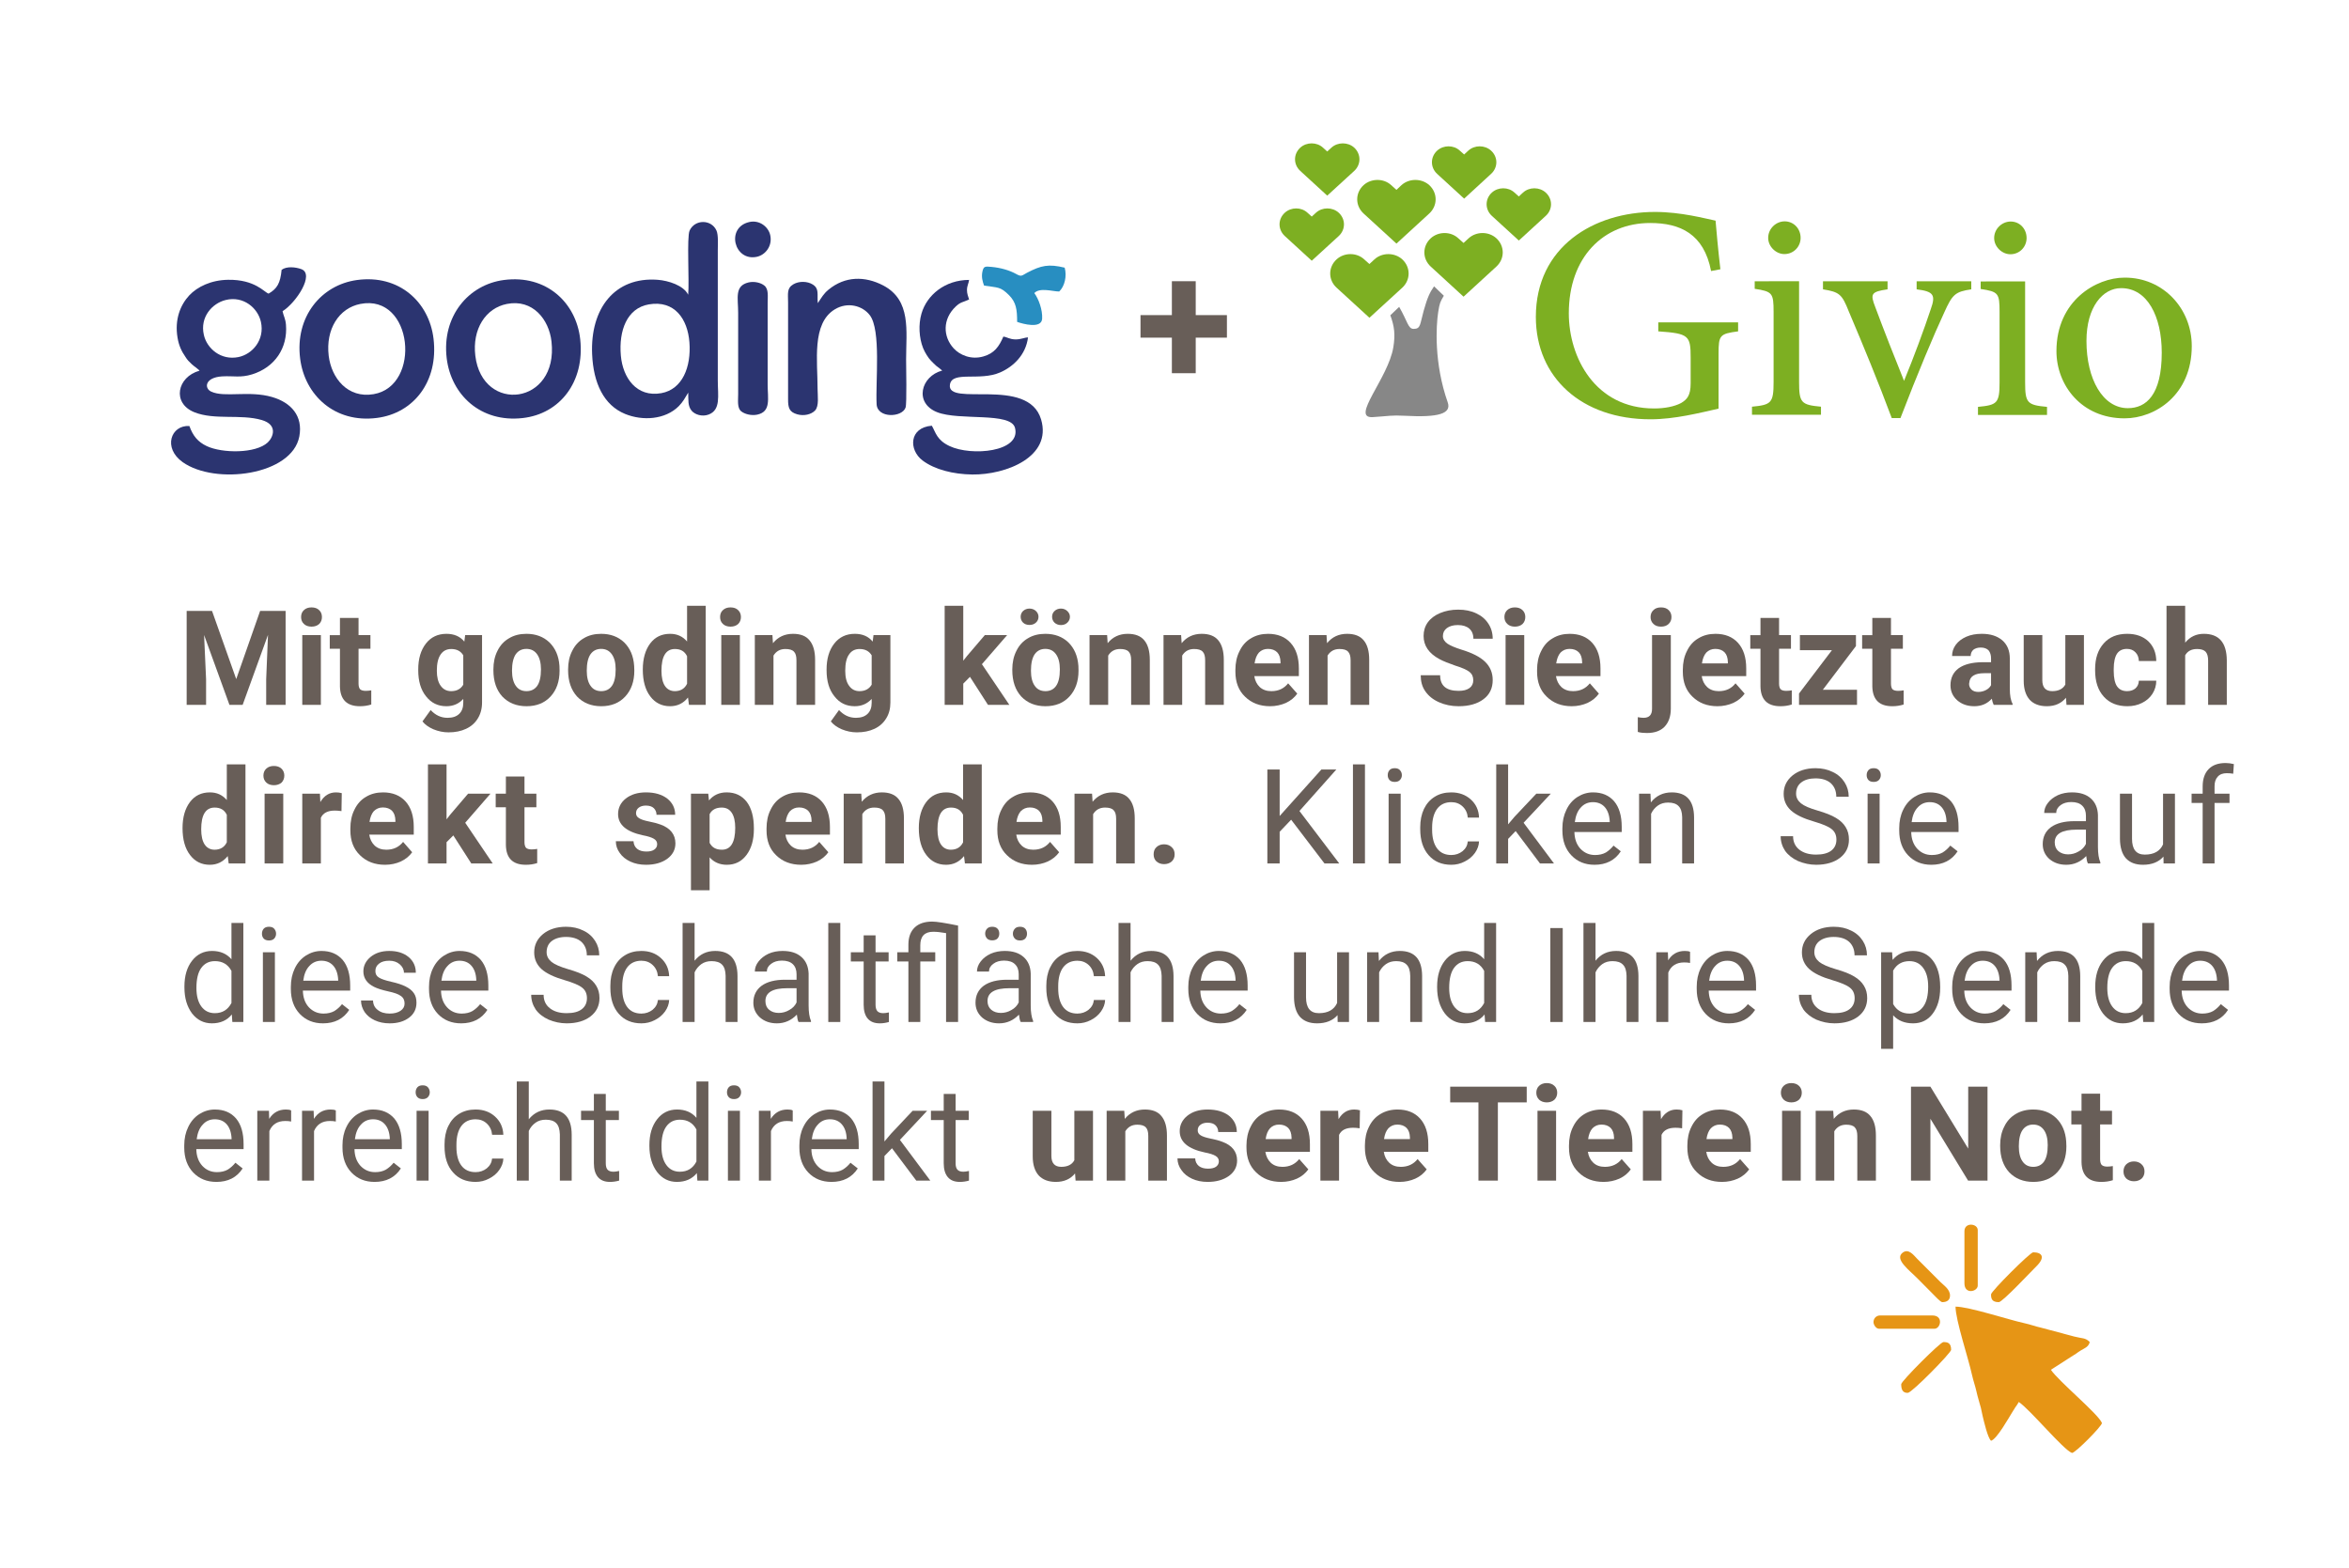 <?xml version="1.0" encoding="UTF-8"?>
<!DOCTYPE svg PUBLIC "-//W3C//DTD SVG 1.1//EN" "http://www.w3.org/Graphics/SVG/1.1/DTD/svg11.dtd">
<!-- Creator: CorelDRAW (Keine kommerzielle Nutzung) -->
<svg xmlns="http://www.w3.org/2000/svg" xml:space="preserve" width="400px" height="267px" version="1.1" style="shape-rendering:geometricPrecision; text-rendering:geometricPrecision; image-rendering:optimizeQuality; fill-rule:evenodd; clip-rule:evenodd"
viewBox="0 0 399.05 266.05"
 xmlns:xlink="http://www.w3.org/1999/xlink"
 xmlns:xodm="http://www.corel.com/coreldraw/odm/2003">
 <defs>
  <style type="text/css">
   <![CDATA[
    .fil2 {fill:#E69515}
    .fil5 {fill:#288EC1}
    .fil3 {fill:#2B3470}
    .fil4 {fill:white}
    .fil0 {fill:white}
    .fil1 {fill:#685E58;fill-rule:nonzero}
    .fil6 {fill:#7DAF22;fill-rule:nonzero}
    .fil7 {fill:#878787;fill-rule:nonzero}
   ]]>
  </style>
 </defs>
 <g id="Ebene_x0020_1">
  <g id="GOODING_x0020_">
   <rect class="fil0" width="399.05" height="266.05"/>
   <polygon class="fil1" points="36.02,103.64 40.13,115.22 44.19,103.64 48.52,103.64 48.52,119.6 45.22,119.6 45.22,115.25 45.53,107.7 41.22,119.6 38.98,119.6 34.67,107.73 35.01,115.25 35.01,119.6 31.71,119.6 31.71,103.64 "/>
   <path id="_1" class="fil1" d="M54.51 119.6l-3.16 0 0 -11.85 3.16 0 0 11.85zm-3.36 -14.92c0,-0.48 0.15,-0.88 0.47,-1.17 0.33,-0.32 0.76,-0.47 1.3,-0.47 0.54,0 0.99,0.15 1.3,0.47 0.32,0.29 0.47,0.69 0.47,1.17 0,0.47 -0.15,0.87 -0.47,1.18 -0.33,0.3 -0.76,0.45 -1.3,0.45 -0.52,0 -0.97,-0.15 -1.28,-0.45 -0.34,-0.31 -0.49,-0.71 -0.49,-1.18z"/>
   <path id="_2" class="fil1" d="M60.91 104.83l0 2.92 2.02 0 0 2.31 -2.02 0 0 5.93c0,0.43 0.09,0.74 0.25,0.94 0.18,0.18 0.5,0.29 0.97,0.29 0.36,0 0.67,-0.04 0.94,-0.09l0 2.41c-0.63,0.2 -1.26,0.29 -1.93,0.29 -2.22,0 -3.35,-1.13 -3.39,-3.37l0 -6.4 -1.73 0 0 -2.31 1.73 0 0 -2.92 3.16 0z"/>
   <path id="_3" class="fil1" d="M71.05 113.59c0,-1.82 0.43,-3.28 1.3,-4.4 0.85,-1.1 2.02,-1.66 3.5,-1.66 1.3,0 2.31,0.44 3.03,1.32l0.14 -1.1 2.87 0 0 11.45c0,1.05 -0.25,1.95 -0.72,2.71 -0.47,0.77 -1.12,1.35 -2,1.76 -0.85,0.4 -1.84,0.6 -2.98,0.6 -0.88,0 -1.73,-0.18 -2.56,-0.52 -0.81,-0.35 -1.44,-0.8 -1.86,-1.34l1.39 -1.93c0.81,0.87 1.75,1.32 2.87,1.32 0.86,0 1.51,-0.22 1.98,-0.67 0.47,-0.45 0.69,-1.08 0.69,-1.91l0 -0.63c-0.74,0.81 -1.68,1.24 -2.87,1.24 -1.44,0 -2.58,-0.56 -3.46,-1.69 -0.89,-1.1 -1.32,-2.58 -1.32,-4.42l0 -0.13zm3.16 0.22c0,1.08 0.21,1.93 0.65,2.54 0.43,0.6 1.01,0.92 1.78,0.92 0.96,0 1.64,-0.38 2.06,-1.1l0 -4.99c-0.42,-0.71 -1.1,-1.07 -2.04,-1.07 -0.76,0 -1.37,0.29 -1.8,0.92 -0.44,0.63 -0.65,1.55 -0.65,2.78z"/>
   <path id="_4" class="fil1" d="M83.82 113.56c0,-1.16 0.22,-2.22 0.69,-3.14 0.45,-0.92 1.1,-1.64 1.96,-2.13 0.85,-0.52 1.84,-0.76 2.96,-0.76 1.59,0 2.89,0.49 3.9,1.45 1.01,0.99 1.6,2.32 1.71,4l0.02 0.81c0,1.82 -0.51,3.28 -1.52,4.38 -1.01,1.1 -2.38,1.66 -4.09,1.66 -1.71,0 -3.07,-0.56 -4.11,-1.64 -1.01,-1.1 -1.52,-2.61 -1.52,-4.49l0 -0.14zm3.16 0.23c0,1.12 0.23,2 0.65,2.58 0.43,0.61 1.03,0.9 1.82,0.9 0.76,0 1.37,-0.29 1.8,-0.88 0.42,-0.6 0.65,-1.52 0.65,-2.83 0,-1.1 -0.23,-1.95 -0.65,-2.55 -0.43,-0.61 -1.04,-0.92 -1.82,-0.92 -0.79,0 -1.37,0.31 -1.8,0.89 -0.42,0.61 -0.65,1.55 -0.65,2.81z"/>
   <path id="_5" class="fil1" d="M96.51 113.56c0,-1.16 0.22,-2.22 0.7,-3.14 0.45,-0.92 1.1,-1.64 1.95,-2.13 0.85,-0.52 1.84,-0.76 2.96,-0.76 1.6,0 2.9,0.49 3.91,1.45 1.01,0.99 1.59,2.32 1.7,4l0.03 0.81c0,1.82 -0.52,3.28 -1.53,4.38 -1.01,1.1 -2.38,1.66 -4.09,1.66 -1.7,0 -3.07,-0.56 -4.1,-1.64 -1.01,-1.1 -1.53,-2.61 -1.53,-4.49l0 -0.14zm3.17 0.23c0,1.12 0.22,2 0.65,2.58 0.42,0.61 1.03,0.9 1.81,0.9 0.77,0 1.37,-0.29 1.8,-0.88 0.43,-0.6 0.65,-1.52 0.65,-2.83 0,-1.1 -0.22,-1.95 -0.65,-2.55 -0.43,-0.61 -1.03,-0.92 -1.82,-0.92 -0.78,0 -1.37,0.31 -1.79,0.89 -0.43,0.61 -0.65,1.55 -0.65,2.81z"/>
   <path id="_6" class="fil1" d="M109.2 113.59c0,-1.84 0.43,-3.33 1.26,-4.43 0.83,-1.1 1.95,-1.63 3.39,-1.63 1.17,0 2.11,0.42 2.87,1.3l0 -6.06 3.17 0 0 16.83 -2.85 0 -0.16 -1.25c-0.78,0.98 -1.79,1.48 -3.05,1.48 -1.39,0 -2.52,-0.56 -3.35,-1.66 -0.85,-1.1 -1.28,-2.63 -1.28,-4.58zm3.17 0.22c0,1.12 0.2,1.98 0.58,2.56 0.38,0.58 0.97,0.9 1.69,0.9 0.98,0 1.68,-0.43 2.08,-1.26l0 -4.67c-0.4,-0.83 -1.07,-1.23 -2.06,-1.23 -1.53,0 -2.29,1.23 -2.29,3.7z"/>
   <path id="_7" class="fil1" d="M125.69 119.6l-3.16 0 0 -11.85 3.16 0 0 11.85zm-3.36 -14.92c0,-0.48 0.15,-0.88 0.47,-1.17 0.33,-0.32 0.76,-0.47 1.3,-0.47 0.54,0 0.99,0.15 1.3,0.47 0.31,0.29 0.47,0.69 0.47,1.17 0,0.47 -0.16,0.87 -0.47,1.18 -0.34,0.3 -0.76,0.45 -1.3,0.45 -0.52,0 -0.97,-0.15 -1.28,-0.45 -0.34,-0.31 -0.49,-0.71 -0.49,-1.18z"/>
   <path id="_8" class="fil1" d="M131.22 107.75l0.09 1.37c0.85,-1.06 2,-1.59 3.41,-1.59 1.26,0 2.2,0.36 2.8,1.1 0.63,0.74 0.95,1.84 0.95,3.32l0 7.65 -3.17 0 0 -7.58c0,-0.68 -0.13,-1.17 -0.42,-1.46 -0.3,-0.32 -0.79,-0.45 -1.46,-0.45 -0.9,0 -1.57,0.38 -2.02,1.12l0 8.37 -3.17 0 0 -11.85 2.99 0z"/>
   <path id="_9" class="fil1" d="M140.42 113.59c0,-1.82 0.43,-3.28 1.3,-4.4 0.86,-1.1 2.02,-1.66 3.5,-1.66 1.31,0 2.32,0.44 3.03,1.32l0.14 -1.1 2.87 0 0 11.45c0,1.05 -0.24,1.95 -0.72,2.71 -0.47,0.77 -1.12,1.35 -1.99,1.76 -0.86,0.4 -1.84,0.6 -2.99,0.6 -0.87,0 -1.73,-0.18 -2.56,-0.52 -0.81,-0.35 -1.43,-0.8 -1.86,-1.34l1.39 -1.93c0.81,0.87 1.75,1.32 2.87,1.32 0.86,0 1.51,-0.22 1.98,-0.67 0.47,-0.45 0.7,-1.08 0.7,-1.91l0 -0.63c-0.75,0.81 -1.69,1.24 -2.88,1.24 -1.44,0 -2.58,-0.56 -3.45,-1.69 -0.9,-1.1 -1.33,-2.58 -1.33,-4.42l0 -0.13zm3.17 0.22c0,1.08 0.2,1.93 0.65,2.54 0.42,0.6 1.01,0.92 1.77,0.92 0.96,0 1.64,-0.38 2.07,-1.1l0 -4.99c-0.43,-0.71 -1.11,-1.07 -2.05,-1.07 -0.76,0 -1.37,0.29 -1.79,0.92 -0.45,0.63 -0.65,1.55 -0.65,2.78z"/>
   <polygon id="_10" class="fil1" points="164.78,114.84 163.64,115.99 163.64,119.6 160.48,119.6 160.48,102.77 163.64,102.77 163.64,112.1 164.27,111.3 167.3,107.75 171.09,107.75 166.81,112.69 171.47,119.6 167.84,119.6 "/>
   <path id="_11" class="fil1" d="M171.97 113.56c0,-1.16 0.23,-2.22 0.7,-3.14 0.45,-0.92 1.1,-1.64 1.95,-2.13 0.85,-0.52 1.84,-0.76 2.96,-0.76 1.6,0 2.9,0.49 3.91,1.45 1.01,0.99 1.59,2.32 1.71,4l0.02 0.81c0,1.82 -0.52,3.28 -1.53,4.38 -1.01,1.1 -2.38,1.66 -4.08,1.66 -1.71,0 -3.08,-0.56 -4.11,-1.64 -1.01,-1.1 -1.53,-2.61 -1.53,-4.49l0 -0.14zm3.17 0.23c0,1.12 0.22,2 0.65,2.58 0.42,0.61 1.03,0.9 1.82,0.9 0.76,0 1.37,-0.29 1.79,-0.88 0.43,-0.6 0.65,-1.52 0.65,-2.83 0,-1.1 -0.22,-1.95 -0.65,-2.55 -0.42,-0.61 -1.03,-0.92 -1.82,-0.92 -0.78,0 -1.37,0.31 -1.79,0.89 -0.43,0.61 -0.65,1.55 -0.65,2.81zm1.28 -9.16c0,0.4 -0.14,0.72 -0.43,0.99 -0.29,0.27 -0.65,0.4 -1.1,0.4 -0.45,0 -0.81,-0.13 -1.1,-0.4 -0.27,-0.27 -0.4,-0.61 -0.4,-0.99 0,-0.36 0.13,-0.7 0.4,-0.97 0.29,-0.26 0.65,-0.42 1.1,-0.42 0.45,0 0.83,0.16 1.1,0.42 0.29,0.27 0.43,0.61 0.43,0.97zm2.31 0c0,-0.38 0.13,-0.72 0.43,-0.99 0.29,-0.27 0.67,-0.4 1.07,-0.4 0.45,0 0.81,0.16 1.08,0.42 0.29,0.27 0.45,0.59 0.45,0.97 0,0.38 -0.14,0.72 -0.43,0.99 -0.27,0.27 -0.63,0.42 -1.1,0.42 -0.45,0 -0.81,-0.15 -1.1,-0.42 -0.27,-0.27 -0.4,-0.61 -0.4,-0.99z"/>
   <path id="_12" class="fil1" d="M188.08 107.75l0.09 1.37c0.85,-1.06 2,-1.59 3.41,-1.59 1.26,0 2.2,0.36 2.81,1.1 0.62,0.74 0.94,1.84 0.94,3.32l0 7.65 -3.17 0 0 -7.58c0,-0.68 -0.13,-1.17 -0.42,-1.46 -0.29,-0.32 -0.79,-0.45 -1.46,-0.45 -0.9,0 -1.57,0.38 -2.02,1.12l0 8.37 -3.17 0 0 -11.85 2.99 0z"/>
   <path id="_13" class="fil1" d="M200.65 107.75l0.09 1.37c0.85,-1.06 2,-1.59 3.41,-1.59 1.26,0 2.2,0.36 2.81,1.1 0.62,0.74 0.94,1.84 0.94,3.32l0 7.65 -3.17 0 0 -7.58c0,-0.68 -0.13,-1.17 -0.42,-1.46 -0.29,-0.32 -0.79,-0.45 -1.46,-0.45 -0.9,0 -1.57,0.38 -2.02,1.12l0 8.37 -3.17 0 0 -11.85 2.99 0z"/>
   <path id="_14" class="fil1" d="M215.76 119.83c-1.73,0 -3.15,-0.54 -4.25,-1.62 -1.1,-1.05 -1.64,-2.47 -1.64,-4.24l0 -0.32c0,-1.19 0.23,-2.26 0.7,-3.18 0.45,-0.95 1.1,-1.69 1.95,-2.18 0.86,-0.52 1.82,-0.76 2.9,-0.76 1.61,0 2.89,0.51 3.81,1.52 0.95,1.04 1.42,2.47 1.42,4.36l0 1.3 -7.57 0c0.12,0.76 0.43,1.39 0.92,1.86 0.52,0.47 1.17,0.7 1.98,0.7 1.21,0 2.15,-0.45 2.85,-1.33l1.55 1.75c-0.47,0.66 -1.1,1.19 -1.93,1.58 -0.81,0.35 -1.71,0.56 -2.69,0.56zm-0.36 -9.74c-0.63,0 -1.13,0.22 -1.53,0.62 -0.38,0.43 -0.63,1.04 -0.74,1.84l4.4 0 0 -0.26c-0.02,-0.7 -0.2,-1.24 -0.56,-1.62 -0.38,-0.38 -0.9,-0.58 -1.57,-0.58z"/>
   <path id="_15" class="fil1" d="M225.35 107.75l0.09 1.37c0.85,-1.06 2,-1.59 3.41,-1.59 1.26,0 2.2,0.36 2.81,1.1 0.63,0.74 0.94,1.84 0.94,3.32l0 7.65 -3.16 0 0 -7.58c0,-0.68 -0.14,-1.17 -0.43,-1.46 -0.29,-0.32 -0.78,-0.45 -1.46,-0.45 -0.9,0 -1.57,0.38 -2.02,1.12l0 8.37 -3.16 0 0 -11.85 2.98 0z"/>
   <path id="_16" class="fil1" d="M250.28 115.41c0,-0.61 -0.22,-1.08 -0.65,-1.42 -0.45,-0.34 -1.23,-0.7 -2.38,-1.05 -1.12,-0.39 -2.04,-0.75 -2.69,-1.1 -1.82,-0.97 -2.72,-2.29 -2.72,-3.95 0,-0.86 0.23,-1.64 0.72,-2.32 0.49,-0.67 1.19,-1.19 2.09,-1.57 0.92,-0.38 1.93,-0.58 3.07,-0.58 1.15,0 2.16,0.2 3.06,0.63 0.87,0.4 1.57,0.98 2.06,1.75 0.49,0.74 0.74,1.59 0.74,2.56l-3.28 0c0,-0.74 -0.24,-1.31 -0.69,-1.71 -0.47,-0.4 -1.1,-0.61 -1.95,-0.61 -0.79,0 -1.42,0.18 -1.87,0.52 -0.45,0.34 -0.67,0.79 -0.67,1.35 0,0.51 0.27,0.94 0.78,1.3 0.52,0.34 1.31,0.67 2.32,0.99 1.86,0.56 3.23,1.25 4.08,2.09 0.85,0.83 1.28,1.86 1.28,3.09 0,1.39 -0.51,2.47 -1.57,3.26 -1.03,0.78 -2.45,1.19 -4.22,1.19 -1.21,0 -2.33,-0.23 -3.34,-0.68 -1.01,-0.45 -1.78,-1.07 -2.32,-1.86 -0.54,-0.76 -0.78,-1.68 -0.78,-2.72l3.3 0c0,1.78 1.05,2.65 3.14,2.65 0.79,0 1.39,-0.15 1.84,-0.47 0.43,-0.31 0.65,-0.76 0.65,-1.34z"/>
   <path id="_17" class="fil1" d="M258.94 119.6l-3.17 0 0 -11.85 3.17 0 0 11.85zm-3.37 -14.92c0,-0.48 0.16,-0.88 0.47,-1.17 0.34,-0.32 0.77,-0.47 1.31,-0.47 0.53,0 0.98,0.15 1.3,0.47 0.31,0.29 0.47,0.69 0.47,1.17 0,0.47 -0.16,0.87 -0.47,1.18 -0.34,0.3 -0.77,0.45 -1.3,0.45 -0.52,0 -0.97,-0.15 -1.28,-0.45 -0.34,-0.31 -0.5,-0.71 -0.5,-1.18z"/>
   <path id="_18" class="fil1" d="M267 119.83c-1.73,0 -3.14,-0.54 -4.24,-1.62 -1.1,-1.05 -1.64,-2.47 -1.64,-4.24l0 -0.32c0,-1.19 0.22,-2.26 0.69,-3.18 0.45,-0.95 1.1,-1.69 1.96,-2.18 0.85,-0.52 1.82,-0.76 2.89,-0.76 1.62,0 2.9,0.51 3.82,1.52 0.94,1.04 1.41,2.47 1.41,4.36l0 1.3 -7.56 0c0.11,0.76 0.43,1.39 0.92,1.86 0.52,0.47 1.17,0.7 1.97,0.7 1.22,0 2.16,-0.45 2.86,-1.33l1.54 1.75c-0.47,0.66 -1.1,1.19 -1.93,1.58 -0.8,0.35 -1.7,0.56 -2.69,0.56zm-0.36 -9.74c-0.63,0 -1.12,0.22 -1.53,0.62 -0.38,0.43 -0.62,1.04 -0.74,1.84l4.4 0 0 -0.26c-0.02,-0.7 -0.2,-1.24 -0.56,-1.62 -0.38,-0.38 -0.9,-0.58 -1.57,-0.58z"/>
   <path id="_19" class="fil1" d="M283.84 107.75l0 12.5c0,1.3 -0.36,2.32 -1.06,3.06 -0.69,0.71 -1.68,1.07 -3,1.07 -0.54,0 -1.06,-0.04 -1.55,-0.18l0 -2.51c0.38,0.07 0.69,0.11 0.98,0.11 0.97,0 1.44,-0.51 1.44,-1.52l0 -12.53 3.19 0zm-3.44 -3.07c0,-0.48 0.16,-0.88 0.48,-1.17 0.31,-0.32 0.74,-0.47 1.3,-0.47 0.54,0 0.99,0.15 1.3,0.47 0.31,0.29 0.47,0.69 0.47,1.17 0,0.47 -0.16,0.87 -0.49,1.18 -0.32,0.3 -0.74,0.45 -1.28,0.45 -0.54,0 -0.97,-0.15 -1.28,-0.45 -0.34,-0.31 -0.5,-0.71 -0.5,-1.18z"/>
   <path id="_20" class="fil1" d="M291.76 119.83c-1.73,0 -3.14,-0.54 -4.24,-1.62 -1.1,-1.05 -1.64,-2.47 -1.64,-4.24l0 -0.32c0,-1.19 0.22,-2.26 0.69,-3.18 0.45,-0.95 1.1,-1.69 1.96,-2.18 0.85,-0.52 1.81,-0.76 2.89,-0.76 1.62,0 2.9,0.51 3.82,1.52 0.94,1.04 1.41,2.47 1.41,4.36l0 1.3 -7.56 0c0.11,0.76 0.42,1.39 0.92,1.86 0.51,0.47 1.17,0.7 1.97,0.7 1.22,0 2.16,-0.45 2.85,-1.33l1.55 1.75c-0.47,0.66 -1.1,1.19 -1.93,1.58 -0.81,0.35 -1.7,0.56 -2.69,0.56zm-0.36 -9.74c-0.63,0 -1.12,0.22 -1.53,0.62 -0.38,0.43 -0.63,1.04 -0.74,1.84l4.4 0 0 -0.26c-0.02,-0.7 -0.2,-1.24 -0.56,-1.62 -0.38,-0.38 -0.9,-0.58 -1.57,-0.58z"/>
   <path id="_21" class="fil1" d="M302.23 104.83l0 2.92 2.02 0 0 2.31 -2.02 0 0 5.93c0,0.43 0.09,0.74 0.25,0.94 0.18,0.18 0.49,0.29 0.96,0.29 0.36,0 0.68,-0.04 0.95,-0.09l0 2.41c-0.63,0.2 -1.26,0.29 -1.93,0.29 -2.23,0 -3.35,-1.13 -3.39,-3.37l0 -6.4 -1.73 0 0 -2.31 1.73 0 0 -2.92 3.16 0z"/>
   <polygon id="_22" class="fil1" points="309.66,117.04 315.47,117.04 315.47,119.6 305.62,119.6 305.62,117.67 311.21,110.31 305.77,110.31 305.77,107.75 315.29,107.75 315.29,109.61 "/>
   <path id="_23" class="fil1" d="M321.24 104.83l0 2.92 2.02 0 0 2.31 -2.02 0 0 5.93c0,0.43 0.09,0.74 0.24,0.94 0.18,0.18 0.5,0.29 0.97,0.29 0.36,0 0.67,-0.04 0.94,-0.09l0 2.41c-0.63,0.2 -1.26,0.29 -1.93,0.29 -2.22,0 -3.34,-1.13 -3.39,-3.37l0 -6.4 -1.73 0 0 -2.31 1.73 0 0 -2.92 3.17 0z"/>
   <path id="_24" class="fil1" d="M338.69 119.6c-0.14,-0.29 -0.25,-0.63 -0.32,-1.05 -0.76,0.85 -1.75,1.28 -2.98,1.28 -1.17,0 -2.13,-0.34 -2.9,-1.01 -0.76,-0.68 -1.14,-1.53 -1.14,-2.54 0,-1.26 0.47,-2.22 1.39,-2.9 0.94,-0.67 2.29,-1.01 4.04,-1.03l1.46 0 0 -0.67c0,-0.54 -0.14,-0.99 -0.41,-1.33 -0.29,-0.31 -0.74,-0.49 -1.34,-0.49 -0.54,0 -0.94,0.14 -1.26,0.38 -0.29,0.27 -0.45,0.63 -0.45,1.06l-3.16 0c0,-0.68 0.2,-1.33 0.63,-1.91 0.42,-0.58 1.03,-1.03 1.79,-1.37 0.79,-0.34 1.66,-0.49 2.63,-0.49 1.46,0 2.6,0.36 3.48,1.1 0.85,0.74 1.28,1.77 1.28,3.09l0 5.14c0,1.13 0.15,1.98 0.47,2.56l0 0.18 -3.21 0zm-2.61 -2.2c0.45,0 0.9,-0.11 1.28,-0.31 0.41,-0.2 0.7,-0.5 0.88,-0.83l0 -2.04 -1.17 0c-1.59,0 -2.45,0.53 -2.53,1.63l-0.03 0.18c0,0.41 0.16,0.72 0.43,0.99 0.27,0.25 0.65,0.38 1.14,0.38z"/>
   <path id="_25" class="fil1" d="M350.97 118.39c-0.79,0.96 -1.86,1.44 -3.26,1.44 -1.27,0 -2.24,-0.38 -2.91,-1.1 -0.65,-0.74 -1.01,-1.8 -1.01,-3.21l0 -7.77 3.16 0 0 7.66c0,1.23 0.56,1.86 1.68,1.86 1.08,0 1.82,-0.38 2.23,-1.12l0 -8.4 3.16 0 0 11.85 -2.96 0 -0.09 -1.21z"/>
   <path id="_26" class="fil1" d="M361.35 117.27c0.58,0 1.06,-0.16 1.42,-0.47 0.38,-0.34 0.56,-0.77 0.58,-1.31l2.96 0c0,0.81 -0.22,1.55 -0.65,2.23 -0.43,0.67 -1.03,1.19 -1.77,1.55 -0.74,0.38 -1.57,0.56 -2.49,0.56 -1.69,0 -3.03,-0.54 -4,-1.62 -0.99,-1.08 -1.48,-2.58 -1.48,-4.47l0 -0.22c0,-1.82 0.49,-3.28 1.46,-4.36 0.96,-1.1 2.31,-1.63 3.99,-1.63 1.48,0 2.67,0.42 3.57,1.25 0.9,0.86 1.35,1.98 1.37,3.37l-2.96 0c-0.02,-0.61 -0.2,-1.1 -0.58,-1.48 -0.36,-0.38 -0.84,-0.58 -1.44,-0.58 -0.74,0 -1.3,0.26 -1.68,0.8 -0.36,0.54 -0.57,1.42 -0.57,2.63l0 0.31c0,1.24 0.21,2.11 0.57,2.63 0.38,0.54 0.94,0.81 1.7,0.81z"/>
   <path id="_27" class="fil1" d="M371.22 109.03c0.83,-1.01 1.88,-1.5 3.16,-1.5 2.58,0 3.88,1.48 3.91,4.49l0 7.58 -3.17 0 0 -7.5c0,-0.69 -0.13,-1.18 -0.42,-1.52 -0.3,-0.32 -0.79,-0.47 -1.46,-0.47 -0.95,0 -1.62,0.36 -2.02,1.07l0 8.42 -3.17 0 0 -16.83 3.17 0 0 6.26z"/>
   <path id="_28" class="fil1" d="M31.01 140.53c0,-1.84 0.43,-3.32 1.26,-4.42 0.83,-1.1 1.95,-1.64 3.39,-1.64 1.17,0 2.11,0.42 2.87,1.3l0 -6.06 3.17 0 0 16.83 -2.85 0 -0.16 -1.25c-0.79,0.98 -1.8,1.48 -3.05,1.48 -1.4,0 -2.52,-0.56 -3.35,-1.66 -0.85,-1.1 -1.28,-2.63 -1.28,-4.58zm3.17 0.22c0,1.12 0.2,1.98 0.58,2.56 0.38,0.58 0.97,0.9 1.68,0.9 0.99,0 1.69,-0.43 2.09,-1.26l0 -4.67c-0.4,-0.83 -1.08,-1.23 -2.06,-1.23 -1.53,0 -2.29,1.23 -2.29,3.7z"/>
   <path id="_29" class="fil1" d="M48.12 146.54l-3.17 0 0 -11.85 3.17 0 0 11.85zm-3.37 -14.92c0,-0.47 0.16,-0.88 0.47,-1.17 0.34,-0.32 0.77,-0.47 1.31,-0.47 0.53,0 0.98,0.15 1.3,0.47 0.31,0.29 0.47,0.7 0.47,1.17 0,0.47 -0.16,0.87 -0.47,1.19 -0.34,0.29 -0.77,0.44 -1.3,0.44 -0.52,0 -0.97,-0.15 -1.28,-0.44 -0.34,-0.32 -0.5,-0.72 -0.5,-1.19z"/>
   <path id="_30" class="fil1" d="M58.01 137.65c-0.42,-0.06 -0.81,-0.09 -1.14,-0.09 -1.19,0 -1.98,0.41 -2.36,1.22l0 7.76 -3.16 0 0 -11.85 3 0 0.07 1.42c0.65,-1.1 1.53,-1.64 2.65,-1.64 0.36,0 0.67,0.04 0.99,0.13l-0.05 3.05z"/>
   <path id="_31" class="fil1" d="M65.4 146.77c-1.73,0 -3.14,-0.54 -4.24,-1.62 -1.1,-1.05 -1.64,-2.47 -1.64,-4.24l0 -0.31c0,-1.19 0.22,-2.27 0.69,-3.19 0.45,-0.94 1.1,-1.69 1.96,-2.18 0.85,-0.52 1.82,-0.76 2.89,-0.76 1.62,0 2.9,0.51 3.82,1.52 0.94,1.04 1.41,2.47 1.41,4.36l0 1.3 -7.56 0c0.11,0.76 0.43,1.39 0.92,1.86 0.52,0.47 1.17,0.7 1.97,0.7 1.22,0 2.16,-0.45 2.86,-1.33l1.54 1.76c-0.47,0.65 -1.1,1.18 -1.93,1.57 -0.8,0.36 -1.7,0.56 -2.69,0.56zm-0.36 -9.74c-0.63,0 -1.12,0.22 -1.53,0.62 -0.38,0.43 -0.62,1.04 -0.74,1.84l4.4 0 0 -0.26c-0.02,-0.7 -0.2,-1.24 -0.56,-1.62 -0.38,-0.38 -0.9,-0.58 -1.57,-0.58z"/>
   <polygon id="_32" class="fil1" points="77.01,141.78 75.86,142.93 75.86,146.54 72.7,146.54 72.7,129.71 75.86,129.71 75.86,139.05 76.49,138.24 79.52,134.69 83.32,134.69 79.03,139.63 83.7,146.54 80.06,146.54 "/>
   <path id="_33" class="fil1" d="M89.1 131.77l0 2.92 2.02 0 0 2.31 -2.02 0 0 5.93c0,0.43 0.09,0.74 0.25,0.94 0.18,0.18 0.49,0.29 0.96,0.29 0.36,0 0.68,-0.04 0.95,-0.09l0 2.41c-0.63,0.2 -1.26,0.29 -1.93,0.29 -2.23,0 -3.35,-1.12 -3.39,-3.37l0 -6.4 -1.73 0 0 -2.31 1.73 0 0 -2.92 3.16 0z"/>
   <path id="_34" class="fil1" d="M111.64 143.27c0,-0.39 -0.18,-0.7 -0.56,-0.92 -0.38,-0.23 -1.01,-0.43 -1.86,-0.59 -2.81,-0.6 -4.22,-1.79 -4.22,-3.61 0,-1.03 0.42,-1.93 1.3,-2.63 0.88,-0.69 2.02,-1.05 3.44,-1.05 1.5,0 2.71,0.36 3.61,1.05 0.9,0.72 1.35,1.64 1.35,2.76l-3.17 0c0,-0.45 -0.16,-0.83 -0.45,-1.12 -0.29,-0.29 -0.74,-0.45 -1.37,-0.45 -0.51,0 -0.94,0.14 -1.23,0.38 -0.29,0.23 -0.43,0.54 -0.43,0.92 0,0.34 0.16,0.63 0.5,0.83 0.33,0.23 0.89,0.41 1.68,0.57 0.78,0.15 1.46,0.33 2,0.53 1.66,0.61 2.51,1.69 2.51,3.19 0,1.08 -0.47,1.95 -1.39,2.63 -0.94,0.67 -2.13,1.01 -3.61,1.01 -0.99,0 -1.87,-0.18 -2.65,-0.54 -0.77,-0.36 -1.37,-0.83 -1.8,-1.46 -0.45,-0.61 -0.67,-1.28 -0.67,-2l3 0c0.03,0.56 0.25,0.99 0.63,1.3 0.38,0.3 0.9,0.45 1.55,0.45 0.61,0 1.08,-0.11 1.39,-0.36 0.3,-0.22 0.45,-0.51 0.45,-0.89z"/>
   <path id="_35" class="fil1" d="M128.07 140.73c0,1.82 -0.43,3.28 -1.26,4.38 -0.83,1.1 -1.93,1.66 -3.34,1.66 -1.21,0 -2.18,-0.43 -2.92,-1.26l0 5.59 -3.17 0 0 -16.41 2.94 0 0.12 1.15c0.76,-0.92 1.77,-1.37 3,-1.37 1.46,0 2.59,0.54 3.42,1.61 0.81,1.08 1.21,2.58 1.21,4.47l0 0.18zm-3.17 -0.25c0,-1.1 -0.2,-1.95 -0.58,-2.53 -0.4,-0.61 -0.96,-0.9 -1.71,-0.9 -1.01,0 -1.68,0.38 -2.06,1.12l0 4.87c0.4,0.79 1.08,1.17 2.09,1.17 1.5,0 2.26,-1.24 2.26,-3.73z"/>
   <path id="_36" class="fil1" d="M136.1 146.77c-1.73,0 -3.15,-0.54 -4.25,-1.62 -1.1,-1.05 -1.63,-2.47 -1.63,-4.24l0 -0.31c0,-1.19 0.22,-2.27 0.69,-3.19 0.45,-0.94 1.1,-1.69 1.95,-2.18 0.86,-0.52 1.82,-0.76 2.9,-0.76 1.62,0 2.9,0.51 3.82,1.52 0.94,1.04 1.41,2.47 1.41,4.36l0 1.3 -7.56 0c0.11,0.76 0.42,1.39 0.92,1.86 0.51,0.47 1.16,0.7 1.97,0.7 1.21,0 2.16,-0.45 2.85,-1.33l1.55 1.76c-0.47,0.65 -1.1,1.18 -1.93,1.57 -0.81,0.36 -1.71,0.56 -2.69,0.56zm-0.36 -9.74c-0.63,0 -1.12,0.22 -1.53,0.62 -0.38,0.43 -0.63,1.04 -0.74,1.84l4.4 0 0 -0.26c-0.02,-0.7 -0.2,-1.24 -0.56,-1.62 -0.38,-0.38 -0.9,-0.58 -1.57,-0.58z"/>
   <path id="_37" class="fil1" d="M146.31 134.69l0.09 1.37c0.86,-1.05 2,-1.59 3.41,-1.59 1.26,0 2.2,0.36 2.81,1.1 0.63,0.74 0.94,1.84 0.94,3.32l0 7.65 -3.16 0 0 -7.58c0,-0.68 -0.14,-1.17 -0.43,-1.46 -0.29,-0.32 -0.78,-0.45 -1.46,-0.45 -0.9,0 -1.57,0.38 -2.02,1.12l0 8.37 -3.16 0 0 -11.85 2.98 0z"/>
   <path id="_38" class="fil1" d="M156.09 140.53c0,-1.84 0.43,-3.32 1.26,-4.42 0.83,-1.1 1.95,-1.64 3.39,-1.64 1.17,0 2.11,0.42 2.87,1.3l0 -6.06 3.17 0 0 16.83 -2.86 0 -0.15 -1.25c-0.79,0.98 -1.8,1.48 -3.05,1.48 -1.4,0 -2.52,-0.56 -3.35,-1.66 -0.85,-1.1 -1.28,-2.63 -1.28,-4.58zm3.17 0.22c0,1.12 0.2,1.98 0.58,2.56 0.38,0.58 0.96,0.9 1.68,0.9 0.99,0 1.69,-0.43 2.09,-1.26l0 -4.67c-0.4,-0.83 -1.08,-1.23 -2.06,-1.23 -1.53,0 -2.29,1.23 -2.29,3.7z"/>
   <path id="_39" class="fil1" d="M175.31 146.77c-1.73,0 -3.14,-0.54 -4.24,-1.62 -1.1,-1.05 -1.64,-2.47 -1.64,-4.24l0 -0.31c0,-1.19 0.22,-2.27 0.69,-3.19 0.45,-0.94 1.1,-1.69 1.96,-2.18 0.85,-0.52 1.81,-0.76 2.89,-0.76 1.62,0 2.9,0.51 3.82,1.52 0.94,1.04 1.41,2.47 1.41,4.36l0 1.3 -7.56 0c0.11,0.76 0.42,1.39 0.92,1.86 0.51,0.47 1.17,0.7 1.97,0.7 1.21,0 2.16,-0.45 2.85,-1.33l1.55 1.76c-0.47,0.65 -1.1,1.18 -1.93,1.57 -0.81,0.36 -1.7,0.56 -2.69,0.56zm-0.36 -9.74c-0.63,0 -1.12,0.22 -1.53,0.62 -0.38,0.43 -0.63,1.04 -0.74,1.84l4.4 0 0 -0.26c-0.02,-0.7 -0.2,-1.24 -0.56,-1.62 -0.38,-0.38 -0.9,-0.58 -1.57,-0.58z"/>
   <path id="_40" class="fil1" d="M185.52 134.69l0.09 1.37c0.86,-1.05 2,-1.59 3.42,-1.59 1.25,0 2.2,0.36 2.8,1.1 0.63,0.74 0.94,1.84 0.94,3.32l0 7.65 -3.16 0 0 -7.58c0,-0.68 -0.13,-1.17 -0.43,-1.46 -0.29,-0.32 -0.78,-0.45 -1.46,-0.45 -0.89,0 -1.57,0.38 -2.02,1.12l0 8.37 -3.16 0 0 -11.85 2.98 0z"/>
   <path id="_41" class="fil1" d="M195.98 145c0,-0.52 0.15,-0.93 0.49,-1.24 0.34,-0.31 0.76,-0.47 1.28,-0.47 0.52,0 0.94,0.16 1.28,0.47 0.36,0.31 0.52,0.72 0.52,1.24 0,0.49 -0.16,0.89 -0.5,1.21 -0.34,0.29 -0.76,0.45 -1.3,0.45 -0.52,0 -0.94,-0.16 -1.28,-0.45 -0.34,-0.32 -0.49,-0.72 -0.49,-1.21z"/>
   <polygon id="_42" class="fil1" points="219.34,139.11 217.39,141.16 217.39,146.54 215.3,146.54 215.3,130.58 217.39,130.58 217.39,138.48 224.48,130.58 227.02,130.58 220.75,137.63 227.51,146.54 225,146.54 "/>
   <polygon id="_43" class="fil1" points="231.88,146.54 229.84,146.54 229.84,129.71 231.88,129.71 "/>
   <path id="_44" class="fil1" d="M237.95 146.54l-2.05 0 0 -11.85 2.05 0 0 11.85zm-2.2 -14.99c0,-0.34 0.09,-0.61 0.29,-0.85 0.2,-0.23 0.49,-0.34 0.9,-0.34 0.4,0 0.69,0.11 0.89,0.34 0.21,0.24 0.32,0.51 0.32,0.85 0,0.31 -0.11,0.58 -0.32,0.81 -0.2,0.22 -0.49,0.33 -0.89,0.33 -0.41,0 -0.7,-0.11 -0.9,-0.33 -0.2,-0.23 -0.29,-0.5 -0.29,-0.81z"/>
   <path id="_45" class="fil1" d="M246.55 145.11c0.74,0 1.37,-0.23 1.91,-0.65 0.54,-0.45 0.83,-0.99 0.89,-1.66l1.91 0c-0.02,0.69 -0.27,1.34 -0.69,1.95 -0.43,0.6 -1.01,1.1 -1.73,1.46 -0.72,0.38 -1.48,0.56 -2.29,0.56 -1.62,0 -2.9,-0.54 -3.84,-1.62 -0.96,-1.08 -1.44,-2.56 -1.44,-4.42l0 -0.34c0,-1.16 0.21,-2.2 0.63,-3.1 0.43,-0.89 1.04,-1.59 1.84,-2.08 0.79,-0.5 1.73,-0.74 2.81,-0.74 1.32,0 2.42,0.4 3.3,1.19 0.9,0.81 1.37,1.84 1.41,3.09l-1.91 0c-0.06,-0.76 -0.35,-1.39 -0.87,-1.88 -0.52,-0.5 -1.17,-0.74 -1.93,-0.74 -1.03,0 -1.84,0.38 -2.4,1.12 -0.56,0.74 -0.86,1.82 -0.86,3.21l0 0.38c0,1.37 0.3,2.43 0.86,3.17 0.56,0.74 1.37,1.1 2.4,1.1z"/>
   <polygon id="_46" class="fil1" points="257.48,141.04 256.2,142.37 256.2,146.54 254.18,146.54 254.18,129.71 256.2,129.71 256.2,139.9 257.3,138.6 260.99,134.69 263.45,134.69 258.83,139.63 263.99,146.54 261.61,146.54 "/>
   <path id="_47" class="fil1" d="M270.88 146.77c-1.62,0 -2.92,-0.54 -3.93,-1.6 -1.01,-1.05 -1.53,-2.47 -1.53,-4.24l0 -0.36c0,-1.19 0.23,-2.22 0.68,-3.14 0.44,-0.94 1.07,-1.66 1.88,-2.18 0.81,-0.51 1.68,-0.78 2.63,-0.78 1.55,0 2.74,0.51 3.61,1.52 0.85,1.01 1.28,2.47 1.28,4.36l0 0.85 -8.04 0c0.03,1.17 0.36,2.11 1.01,2.83 0.68,0.72 1.51,1.08 2.5,1.08 0.71,0 1.32,-0.14 1.84,-0.43 0.49,-0.31 0.92,-0.7 1.3,-1.17l1.23 0.97c-0.98,1.52 -2.49,2.29 -4.46,2.29zm-0.27 -10.64c-0.81,0 -1.51,0.29 -2.05,0.9 -0.56,0.58 -0.89,1.43 -1.03,2.49l5.93 0 0 -0.14c-0.05,-1.03 -0.34,-1.84 -0.83,-2.4 -0.5,-0.56 -1.17,-0.85 -2.02,-0.85z"/>
   <path id="_48" class="fil1" d="M280.38 134.69l0.07 1.48c0.9,-1.14 2.09,-1.7 3.54,-1.7 2.52,0 3.78,1.41 3.8,4.24l0 7.83 -2.02 0 0 -7.85c-0.02,-0.86 -0.2,-1.48 -0.61,-1.89 -0.38,-0.4 -0.96,-0.6 -1.77,-0.6 -0.67,0 -1.24,0.15 -1.75,0.51 -0.5,0.36 -0.88,0.81 -1.15,1.39l0 8.44 -2.04 0 0 -11.85 1.93 0z"/>
   <path id="_49" class="fil1" d="M308.18 139.43c-1.8,-0.52 -3.12,-1.15 -3.95,-1.91 -0.81,-0.76 -1.22,-1.68 -1.22,-2.81 0,-1.25 0.5,-2.29 1.51,-3.12 0.99,-0.8 2.31,-1.23 3.9,-1.23 1.1,0 2.09,0.22 2.94,0.65 0.86,0.4 1.53,1.01 2,1.75 0.47,0.74 0.7,1.55 0.7,2.45l-2.11 0c0,-0.97 -0.32,-1.73 -0.92,-2.29 -0.61,-0.54 -1.48,-0.83 -2.61,-0.83 -1.03,0 -1.84,0.24 -2.42,0.69 -0.59,0.45 -0.88,1.1 -0.88,1.91 0,0.65 0.29,1.19 0.83,1.64 0.56,0.45 1.51,0.85 2.83,1.23 1.33,0.39 2.36,0.79 3.1,1.24 0.76,0.45 1.3,0.96 1.66,1.57 0.38,0.61 0.56,1.3 0.56,2.11 0,1.3 -0.51,2.33 -1.53,3.12 -1,0.76 -2.35,1.17 -4.04,1.17 -1.09,0 -2.1,-0.23 -3.07,-0.63 -0.94,-0.43 -1.68,-1.01 -2.2,-1.73 -0.49,-0.74 -0.76,-1.57 -0.76,-2.49l2.11 0c0,0.96 0.36,1.73 1.07,2.29 0.72,0.56 1.67,0.83 2.85,0.83 1.13,0 1.98,-0.23 2.56,-0.67 0.59,-0.45 0.88,-1.08 0.88,-1.87 0,-0.78 -0.27,-1.37 -0.81,-1.79 -0.56,-0.45 -1.55,-0.86 -2.98,-1.28z"/>
   <path id="_50" class="fil1" d="M319.31 146.54l-2.04 0 0 -11.85 2.04 0 0 11.85zm-2.2 -14.99c0,-0.34 0.09,-0.61 0.29,-0.85 0.2,-0.23 0.49,-0.34 0.9,-0.34 0.4,0 0.69,0.11 0.9,0.34 0.2,0.24 0.31,0.51 0.31,0.85 0,0.31 -0.11,0.58 -0.31,0.81 -0.21,0.22 -0.5,0.33 -0.9,0.33 -0.41,0 -0.7,-0.11 -0.9,-0.33 -0.2,-0.23 -0.29,-0.5 -0.29,-0.81z"/>
   <path id="_51" class="fil1" d="M328.09 146.77c-1.61,0 -2.92,-0.54 -3.93,-1.6 -1.01,-1.05 -1.52,-2.47 -1.52,-4.24l0 -0.36c0,-1.19 0.22,-2.22 0.67,-3.14 0.45,-0.94 1.08,-1.66 1.89,-2.18 0.8,-0.51 1.68,-0.78 2.62,-0.78 1.55,0 2.74,0.51 3.62,1.52 0.85,1.01 1.28,2.47 1.28,4.36l0 0.85 -8.04 0c0.02,1.17 0.36,2.11 1.01,2.83 0.67,0.72 1.5,1.08 2.49,1.08 0.72,0 1.33,-0.14 1.84,-0.43 0.5,-0.31 0.92,-0.7 1.3,-1.17l1.24 0.97c-0.99,1.52 -2.49,2.29 -4.47,2.29zm-0.27 -10.64c-0.81,0 -1.5,0.29 -2.04,0.9 -0.56,0.58 -0.9,1.43 -1.03,2.49l5.92 0 0 -0.14c-0.04,-1.03 -0.33,-1.84 -0.83,-2.4 -0.49,-0.56 -1.16,-0.85 -2.02,-0.85z"/>
   <path id="_52" class="fil1" d="M354.7 146.54c-0.14,-0.22 -0.23,-0.65 -0.29,-1.25 -0.95,0.98 -2.07,1.48 -3.39,1.48 -1.17,0 -2.11,-0.34 -2.88,-0.99 -0.74,-0.67 -1.12,-1.5 -1.12,-2.51 0,-1.24 0.47,-2.2 1.41,-2.9 0.95,-0.67 2.27,-1.01 3.96,-1.01l1.97 0 0 -0.94c0,-0.7 -0.2,-1.28 -0.63,-1.69 -0.42,-0.42 -1.05,-0.62 -1.86,-0.62 -0.74,0 -1.35,0.18 -1.82,0.53 -0.49,0.36 -0.74,0.81 -0.74,1.33l-2.04 0c0,-0.58 0.2,-1.17 0.63,-1.71 0.42,-0.56 0.98,-0.98 1.7,-1.32 0.72,-0.32 1.53,-0.47 2.38,-0.47 1.37,0 2.43,0.33 3.21,1.03 0.76,0.67 1.17,1.62 1.21,2.81l0 5.45c0,1.1 0.14,1.98 0.41,2.6l0 0.18 -2.11 0zm-3.37 -1.54c0.63,0 1.23,-0.16 1.8,-0.5 0.58,-0.31 0.98,-0.76 1.23,-1.28l0 -2.42 -1.57 0c-2.49,0 -3.73,0.72 -3.73,2.17 0,0.63 0.21,1.13 0.63,1.49 0.43,0.35 0.97,0.54 1.64,0.54z"/>
   <path id="_53" class="fil1" d="M367.53 145.38c-0.81,0.92 -1.96,1.39 -3.48,1.39 -1.28,0 -2.22,-0.38 -2.9,-1.1 -0.65,-0.74 -0.99,-1.82 -1.01,-3.28l0 -7.7 2.05 0 0 7.66c0,1.79 0.71,2.69 2.17,2.69 1.55,0 2.58,-0.58 3.1,-1.73l0 -8.62 2.02 0 0 11.85 -1.93 0 -0.02 -1.16z"/>
   <path id="_54" class="fil1" d="M374.19 146.54l0 -10.28 -1.88 0 0 -1.57 1.88 0 0 -1.23c0,-1.26 0.34,-2.25 1.01,-2.94 0.68,-0.7 1.64,-1.04 2.9,-1.04 0.45,0 0.92,0.07 1.39,0.18l-0.11 1.64c-0.36,-0.07 -0.72,-0.09 -1.1,-0.09 -0.65,0 -1.17,0.18 -1.53,0.59 -0.36,0.38 -0.54,0.92 -0.54,1.63l0 1.26 2.54 0 0 1.57 -2.54 0 0 10.28 -2.02 0z"/>
   <path id="_55" class="fil1" d="M31.33 167.45c0,-1.82 0.44,-3.28 1.3,-4.38 0.85,-1.1 2,-1.66 3.39,-1.66 1.39,0 2.49,0.47 3.3,1.41l0 -6.17 2.02 0 0 16.83 -1.87 0 -0.09 -1.28c-0.8,1.01 -1.95,1.51 -3.38,1.51 -1.37,0 -2.5,-0.56 -3.37,-1.68 -0.86,-1.15 -1.3,-2.61 -1.3,-4.43l0 -0.15zm2.04 0.24c0,1.35 0.27,2.38 0.83,3.15 0.56,0.76 1.32,1.14 2.29,1.14 1.3,0 2.22,-0.58 2.83,-1.73l0 -5.45c-0.61,-1.13 -1.55,-1.66 -2.81,-1.66 -0.99,0 -1.75,0.38 -2.31,1.14 -0.56,0.76 -0.83,1.91 -0.83,3.41z"/>
   <path id="_56" class="fil1" d="M46.7 173.48l-2.04 0 0 -11.85 2.04 0 0 11.85zm-2.2 -14.99c0,-0.34 0.09,-0.61 0.29,-0.85 0.21,-0.23 0.5,-0.34 0.9,-0.34 0.41,0 0.7,0.11 0.9,0.34 0.2,0.24 0.31,0.51 0.31,0.85 0,0.31 -0.11,0.58 -0.31,0.81 -0.2,0.22 -0.49,0.33 -0.9,0.33 -0.4,0 -0.69,-0.11 -0.9,-0.33 -0.2,-0.23 -0.29,-0.5 -0.29,-0.81z"/>
   <path id="_57" class="fil1" d="M54.86 173.71c-1.61,0 -2.91,-0.54 -3.92,-1.59 -1.01,-1.06 -1.53,-2.47 -1.53,-4.25l0 -0.36c0,-1.19 0.23,-2.22 0.67,-3.14 0.45,-0.94 1.08,-1.66 1.89,-2.18 0.81,-0.51 1.68,-0.78 2.63,-0.78 1.54,0 2.73,0.51 3.61,1.52 0.85,1.01 1.28,2.47 1.28,4.36l0 0.85 -8.04 0c0.03,1.17 0.36,2.11 1.01,2.83 0.68,0.72 1.51,1.08 2.5,1.08 0.71,0 1.32,-0.14 1.84,-0.43 0.49,-0.31 0.92,-0.69 1.3,-1.17l1.23 0.97c-0.99,1.53 -2.49,2.29 -4.47,2.29zm-0.26 -10.64c-0.81,0 -1.51,0.29 -2.05,0.9 -0.56,0.58 -0.9,1.43 -1.03,2.49l5.93 0 0 -0.14c-0.05,-1.03 -0.34,-1.84 -0.83,-2.4 -0.5,-0.56 -1.17,-0.85 -2.02,-0.85z"/>
   <path id="_58" class="fil1" d="M68.73 170.34c0,-0.56 -0.2,-0.99 -0.63,-1.28 -0.4,-0.31 -1.12,-0.56 -2.15,-0.78 -1.03,-0.23 -1.84,-0.48 -2.45,-0.79 -0.6,-0.31 -1.03,-0.67 -1.32,-1.1 -0.29,-0.43 -0.45,-0.92 -0.45,-1.5 0,-0.99 0.43,-1.8 1.23,-2.47 0.84,-0.68 1.89,-1.01 3.17,-1.01 1.35,0 2.42,0.33 3.28,1.03 0.83,0.7 1.23,1.59 1.23,2.67l-2.02 0c0,-0.56 -0.25,-1.03 -0.72,-1.44 -0.47,-0.4 -1.05,-0.6 -1.77,-0.6 -0.74,0 -1.33,0.16 -1.73,0.49 -0.43,0.32 -0.63,0.74 -0.63,1.26 0,0.49 0.18,0.85 0.59,1.1 0.38,0.25 1.07,0.49 2.08,0.72 1.01,0.22 1.84,0.49 2.47,0.81 0.63,0.31 1.1,0.69 1.39,1.12 0.32,0.45 0.45,0.99 0.45,1.64 0,1.05 -0.42,1.91 -1.25,2.53 -0.86,0.65 -1.96,0.97 -3.3,0.97 -0.97,0 -1.8,-0.18 -2.54,-0.52 -0.72,-0.33 -1.3,-0.8 -1.71,-1.39 -0.4,-0.61 -0.62,-1.26 -0.62,-1.97l2.04 0c0.02,0.69 0.29,1.23 0.81,1.61 0.51,0.41 1.19,0.61 2.02,0.61 0.76,0 1.37,-0.16 1.84,-0.47 0.47,-0.32 0.69,-0.72 0.69,-1.24z"/>
   <path id="_59" class="fil1" d="M78.33 173.71c-1.61,0 -2.92,-0.54 -3.93,-1.59 -1.01,-1.06 -1.52,-2.47 -1.52,-4.25l0 -0.36c0,-1.19 0.22,-2.22 0.67,-3.14 0.45,-0.94 1.08,-1.66 1.89,-2.18 0.81,-0.51 1.68,-0.78 2.62,-0.78 1.55,0 2.74,0.51 3.62,1.52 0.85,1.01 1.28,2.47 1.28,4.36l0 0.85 -8.04 0c0.02,1.17 0.36,2.11 1.01,2.83 0.67,0.72 1.5,1.08 2.49,1.08 0.72,0 1.33,-0.14 1.84,-0.43 0.5,-0.31 0.92,-0.69 1.31,-1.17l1.23 0.97c-0.99,1.53 -2.49,2.29 -4.47,2.29zm-0.27 -10.64c-0.81,0 -1.5,0.29 -2.04,0.9 -0.56,0.58 -0.9,1.43 -1.03,2.49l5.92 0 0 -0.14c-0.04,-1.03 -0.33,-1.84 -0.83,-2.4 -0.49,-0.56 -1.16,-0.85 -2.02,-0.85z"/>
   <path id="_60" class="fil1" d="M95.91 166.37c-1.79,-0.52 -3.12,-1.15 -3.95,-1.91 -0.8,-0.76 -1.21,-1.68 -1.21,-2.8 0,-1.26 0.5,-2.29 1.5,-3.12 0.99,-0.81 2.32,-1.24 3.91,-1.24 1.1,0 2.09,0.22 2.94,0.65 0.86,0.4 1.53,1.01 2,1.75 0.47,0.74 0.7,1.55 0.7,2.45l-2.11 0c0,-0.97 -0.32,-1.73 -0.92,-2.29 -0.61,-0.54 -1.49,-0.83 -2.61,-0.83 -1.03,0 -1.84,0.25 -2.42,0.69 -0.59,0.45 -0.88,1.1 -0.88,1.91 0,0.65 0.29,1.19 0.83,1.64 0.56,0.45 1.51,0.85 2.83,1.24 1.32,0.38 2.36,0.78 3.1,1.23 0.76,0.45 1.3,0.97 1.66,1.57 0.38,0.61 0.56,1.3 0.56,2.11 0,1.3 -0.52,2.34 -1.53,3.12 -1.01,0.77 -2.35,1.17 -4.04,1.17 -1.1,0 -2.11,-0.23 -3.07,-0.63 -0.95,-0.43 -1.69,-1.01 -2.2,-1.73 -0.49,-0.74 -0.76,-1.57 -0.76,-2.49l2.11 0c0,0.97 0.35,1.73 1.07,2.29 0.72,0.56 1.66,0.83 2.85,0.83 1.13,0 1.98,-0.22 2.56,-0.67 0.59,-0.45 0.88,-1.08 0.88,-1.87 0,-0.78 -0.27,-1.37 -0.81,-1.79 -0.56,-0.45 -1.55,-0.85 -2.99,-1.28z"/>
   <path id="_61" class="fil1" d="M108.96 172.05c0.74,0 1.37,-0.23 1.91,-0.65 0.54,-0.45 0.83,-0.99 0.9,-1.66l1.91 0c-0.03,0.69 -0.27,1.34 -0.7,1.95 -0.43,0.6 -1.01,1.1 -1.73,1.46 -0.71,0.38 -1.48,0.56 -2.29,0.56 -1.61,0 -2.89,-0.54 -3.84,-1.62 -0.96,-1.08 -1.43,-2.56 -1.43,-4.42l0 -0.34c0,-1.16 0.2,-2.2 0.63,-3.09 0.42,-0.9 1.03,-1.6 1.84,-2.09 0.78,-0.49 1.73,-0.74 2.8,-0.74 1.33,0 2.43,0.4 3.3,1.19 0.9,0.81 1.37,1.84 1.42,3.1l-1.91 0c-0.07,-0.77 -0.36,-1.4 -0.88,-1.89 -0.51,-0.49 -1.16,-0.74 -1.93,-0.74 -1.03,0 -1.84,0.38 -2.4,1.12 -0.56,0.74 -0.85,1.82 -0.85,3.21l0 0.38c0,1.37 0.29,2.43 0.85,3.17 0.56,0.74 1.37,1.1 2.4,1.1z"/>
   <path id="_62" class="fil1" d="M118 163.07c0.9,-1.12 2.06,-1.66 3.5,-1.66 2.51,0 3.77,1.41 3.79,4.24l0 7.83 -2.02 0 0 -7.85c-0.02,-0.85 -0.2,-1.48 -0.6,-1.89 -0.38,-0.4 -0.97,-0.6 -1.78,-0.6 -0.67,0 -1.23,0.15 -1.75,0.51 -0.49,0.36 -0.87,0.81 -1.14,1.39l0 8.44 -2.04 0 0 -16.83 2.04 0 0 6.42z"/>
   <path id="_63" class="fil1" d="M135.66 173.48c-0.14,-0.22 -0.22,-0.65 -0.29,-1.25 -0.94,0.98 -2.07,1.48 -3.39,1.48 -1.17,0 -2.11,-0.34 -2.87,-0.99 -0.74,-0.67 -1.13,-1.5 -1.13,-2.51 0,-1.24 0.48,-2.2 1.42,-2.9 0.94,-0.67 2.26,-1.01 3.95,-1.01l1.97 0 0 -0.94c0,-0.7 -0.2,-1.28 -0.62,-1.69 -0.43,-0.42 -1.06,-0.62 -1.87,-0.62 -0.74,0 -1.35,0.18 -1.82,0.54 -0.49,0.35 -0.74,0.8 -0.74,1.32l-2.04 0c0,-0.58 0.2,-1.17 0.63,-1.71 0.43,-0.56 0.99,-0.98 1.7,-1.32 0.72,-0.32 1.53,-0.47 2.38,-0.47 1.37,0 2.43,0.33 3.21,1.03 0.77,0.67 1.17,1.62 1.22,2.81l0 5.45c0,1.1 0.13,1.98 0.4,2.61l0 0.17 -2.11 0zm-3.37 -1.54c0.63,0 1.24,-0.16 1.8,-0.5 0.58,-0.31 0.99,-0.76 1.23,-1.28l0 -2.42 -1.57 0c-2.49,0 -3.72,0.72 -3.72,2.18 0,0.62 0.2,1.12 0.63,1.48 0.42,0.36 0.96,0.54 1.63,0.54z"/>
   <polygon id="_64" class="fil1" points="142.75,173.48 140.71,173.48 140.71,156.65 142.75,156.65 "/>
   <path id="_65" class="fil1" d="M148.74 158.76l0 2.87 2.22 0 0 1.57 -2.22 0 0 7.34c0,0.47 0.09,0.83 0.29,1.08 0.2,0.23 0.54,0.36 1.01,0.36 0.23,0 0.56,-0.04 0.97,-0.13l0 1.63c-0.54,0.16 -1.06,0.23 -1.55,0.23 -0.92,0 -1.6,-0.27 -2.07,-0.83 -0.45,-0.54 -0.67,-1.33 -0.67,-2.34l0 -7.34 -2.18 0 0 -1.57 2.18 0 0 -2.87 2.02 0z"/>
   <path id="_66" class="fil1" d="M160.72 158.38c-0.9,-0.16 -1.62,-0.23 -2.18,-0.23 -1.46,0 -2.2,0.77 -2.2,2.29l0 1.19 2.54 0 0 1.57 -2.54 0 0 10.28 -2.02 0 0 -10.28 -1.89 0 0 -1.57 1.89 0 0 -1.3c0,-1.26 0.36,-2.22 1.06,-2.9 0.69,-0.67 1.7,-1.01 2.98,-1.01 0.74,0 2.2,0.23 4.4,0.68l0 16.38 -2.04 0 0 -15.1z"/>
   <path id="_67" class="fil1" d="M173.4 173.48c-0.14,-0.22 -0.23,-0.65 -0.3,-1.25 -0.94,0.98 -2.06,1.48 -3.38,1.48 -1.17,0 -2.11,-0.34 -2.88,-0.99 -0.74,-0.67 -1.12,-1.5 -1.12,-2.51 0,-1.24 0.47,-2.2 1.41,-2.9 0.95,-0.67 2.27,-1.01 3.96,-1.01l1.97 0 0 -0.94c0,-0.7 -0.2,-1.28 -0.63,-1.69 -0.42,-0.42 -1.05,-0.62 -1.86,-0.62 -0.74,0 -1.35,0.18 -1.82,0.54 -0.49,0.35 -0.74,0.8 -0.74,1.32l-2.04 0c0,-0.58 0.2,-1.17 0.63,-1.71 0.42,-0.56 0.98,-0.98 1.7,-1.32 0.72,-0.32 1.53,-0.47 2.38,-0.47 1.37,0 2.42,0.33 3.21,1.03 0.76,0.67 1.17,1.62 1.21,2.81l0 5.45c0,1.1 0.14,1.98 0.41,2.61l0 0.17 -2.11 0zm-3.37 -1.54c0.63,0 1.23,-0.16 1.8,-0.5 0.58,-0.31 0.98,-0.76 1.23,-1.28l0 -2.42 -1.57 0c-2.49,0 -3.73,0.72 -3.73,2.18 0,0.62 0.21,1.12 0.63,1.48 0.43,0.36 0.97,0.54 1.64,0.54zm-2.67 -13.47c0,-0.34 0.11,-0.61 0.31,-0.83 0.2,-0.23 0.5,-0.34 0.9,-0.34 0.38,0 0.7,0.11 0.9,0.34 0.2,0.22 0.29,0.49 0.29,0.83 0,0.31 -0.09,0.58 -0.29,0.81 -0.2,0.22 -0.52,0.33 -0.9,0.33 -0.4,0 -0.7,-0.11 -0.9,-0.33 -0.2,-0.23 -0.31,-0.5 -0.31,-0.81zm4.71 0.02c0,-0.34 0.11,-0.61 0.32,-0.85 0.2,-0.23 0.49,-0.34 0.9,-0.34 0.38,0 0.69,0.11 0.89,0.34 0.2,0.24 0.29,0.51 0.29,0.85 0,0.31 -0.09,0.58 -0.29,0.81 -0.2,0.22 -0.51,0.33 -0.89,0.33 -0.41,0 -0.7,-0.11 -0.9,-0.33 -0.21,-0.23 -0.32,-0.5 -0.32,-0.81z"/>
   <path id="_68" class="fil1" d="M183.03 172.05c0.74,0 1.37,-0.23 1.9,-0.65 0.54,-0.45 0.83,-0.99 0.9,-1.66l1.91 0c-0.02,0.69 -0.27,1.34 -0.7,1.95 -0.42,0.6 -1.01,1.1 -1.72,1.46 -0.72,0.38 -1.49,0.56 -2.29,0.56 -1.62,0 -2.9,-0.54 -3.84,-1.62 -0.97,-1.08 -1.44,-2.56 -1.44,-4.42l0 -0.34c0,-1.16 0.2,-2.2 0.63,-3.09 0.43,-0.9 1.03,-1.6 1.84,-2.09 0.79,-0.49 1.73,-0.74 2.81,-0.74 1.32,0 2.42,0.4 3.3,1.19 0.89,0.81 1.36,1.84 1.41,3.1l-1.91 0c-0.07,-0.77 -0.36,-1.4 -0.87,-1.89 -0.52,-0.49 -1.17,-0.74 -1.93,-0.74 -1.04,0 -1.84,0.38 -2.41,1.12 -0.56,0.74 -0.85,1.82 -0.85,3.21l0 0.38c0,1.37 0.29,2.43 0.85,3.17 0.57,0.74 1.37,1.1 2.41,1.1z"/>
   <path id="_69" class="fil1" d="M192.06 163.07c0.9,-1.12 2.07,-1.66 3.5,-1.66 2.52,0 3.77,1.41 3.8,4.24l0 7.83 -2.02 0 0 -7.85c-0.03,-0.85 -0.21,-1.48 -0.61,-1.89 -0.38,-0.4 -0.96,-0.6 -1.77,-0.6 -0.68,0 -1.24,0.15 -1.75,0.51 -0.5,0.36 -0.88,0.81 -1.15,1.39l0 8.44 -2.04 0 0 -16.83 2.04 0 0 6.42z"/>
   <path id="_70" class="fil1" d="M207.32 173.71c-1.61,0 -2.92,-0.54 -3.93,-1.59 -1.01,-1.06 -1.52,-2.47 -1.52,-4.25l0 -0.36c0,-1.19 0.22,-2.22 0.67,-3.14 0.45,-0.94 1.08,-1.66 1.89,-2.18 0.8,-0.51 1.68,-0.78 2.62,-0.78 1.55,0 2.74,0.51 3.62,1.52 0.85,1.01 1.28,2.47 1.28,4.36l0 0.85 -8.04 0c0.02,1.17 0.36,2.11 1.01,2.83 0.67,0.72 1.5,1.08 2.49,1.08 0.72,0 1.33,-0.14 1.84,-0.43 0.5,-0.31 0.92,-0.69 1.3,-1.17l1.24 0.97c-0.99,1.53 -2.49,2.29 -4.47,2.29zm-0.27 -10.64c-0.81,0 -1.5,0.29 -2.04,0.9 -0.56,0.58 -0.9,1.43 -1.03,2.49l5.92 0 0 -0.14c-0.04,-1.03 -0.33,-1.84 -0.83,-2.4 -0.49,-0.56 -1.16,-0.85 -2.02,-0.85z"/>
   <path id="_71" class="fil1" d="M227.22 172.32c-0.81,0.92 -1.96,1.39 -3.48,1.39 -1.28,0 -2.23,-0.38 -2.9,-1.1 -0.65,-0.74 -0.99,-1.82 -1.01,-3.28l0 -7.7 2.04 0 0 7.66c0,1.79 0.72,2.69 2.18,2.69 1.55,0 2.58,-0.58 3.1,-1.73l0 -8.62 2.02 0 0 11.85 -1.93 0 -0.02 -1.16z"/>
   <path id="_72" class="fil1" d="M234.18 161.63l0.07 1.48c0.9,-1.14 2.09,-1.7 3.55,-1.7 2.51,0 3.77,1.41 3.79,4.24l0 7.83 -2.02 0 0 -7.85c-0.02,-0.85 -0.2,-1.48 -0.61,-1.89 -0.38,-0.4 -0.96,-0.6 -1.77,-0.6 -0.67,0 -1.23,0.15 -1.75,0.51 -0.5,0.36 -0.88,0.81 -1.15,1.39l0 8.44 -2.04 0 0 -11.85 1.93 0z"/>
   <path id="_73" class="fil1" d="M244.14 167.45c0,-1.82 0.45,-3.28 1.31,-4.38 0.85,-1.1 1.99,-1.66 3.39,-1.66 1.39,0 2.49,0.47 3.29,1.41l0 -6.17 2.03 0 0 16.83 -1.87 0 -0.09 -1.28c-0.81,1.01 -1.95,1.51 -3.39,1.51 -1.37,0 -2.49,-0.56 -3.36,-1.68 -0.86,-1.15 -1.31,-2.61 -1.31,-4.43l0 -0.15zm2.05 0.24c0,1.35 0.27,2.38 0.83,3.15 0.56,0.76 1.32,1.14 2.29,1.14 1.3,0 2.22,-0.58 2.82,-1.73l0 -5.45c-0.6,-1.13 -1.54,-1.66 -2.8,-1.66 -0.99,0 -1.75,0.38 -2.31,1.14 -0.56,0.76 -0.83,1.91 -0.83,3.41z"/>
   <polygon id="_74" class="fil1" points="265.48,173.48 263.37,173.48 263.37,157.52 265.48,157.52 "/>
   <path id="_75" class="fil1" d="M271.05 163.07c0.89,-1.12 2.06,-1.66 3.5,-1.66 2.51,0 3.77,1.41 3.79,4.24l0 7.83 -2.02 0 0 -7.85c-0.02,-0.85 -0.2,-1.48 -0.61,-1.89 -0.38,-0.4 -0.96,-0.6 -1.77,-0.6 -0.67,0 -1.23,0.15 -1.75,0.51 -0.49,0.36 -0.87,0.81 -1.14,1.39l0 8.44 -2.05 0 0 -16.83 2.05 0 0 6.42z"/>
   <path id="_76" class="fil1" d="M287.11 163.45c-0.31,-0.07 -0.65,-0.09 -1.01,-0.09 -1.32,0 -2.22,0.58 -2.69,1.71l0 8.41 -2.04 0 0 -11.85 1.97 0 0.05 1.37c0.65,-1.05 1.59,-1.59 2.82,-1.59 0.39,0 0.7,0.04 0.9,0.15l0 1.89z"/>
   <path id="_77" class="fil1" d="M293.69 173.71c-1.61,0 -2.91,-0.54 -3.92,-1.59 -1.01,-1.06 -1.53,-2.47 -1.53,-4.25l0 -0.36c0,-1.19 0.22,-2.22 0.67,-3.14 0.45,-0.94 1.08,-1.66 1.89,-2.18 0.81,-0.51 1.68,-0.78 2.63,-0.78 1.54,0 2.73,0.51 3.61,1.52 0.85,1.01 1.28,2.47 1.28,4.36l0 0.85 -8.04 0c0.02,1.17 0.36,2.11 1.01,2.83 0.68,0.72 1.51,1.08 2.49,1.08 0.72,0 1.33,-0.14 1.84,-0.43 0.5,-0.31 0.93,-0.69 1.31,-1.17l1.23 0.97c-0.99,1.53 -2.49,2.29 -4.47,2.29zm-0.26 -10.64c-0.81,0 -1.51,0.29 -2.05,0.9 -0.56,0.58 -0.9,1.43 -1.03,2.49l5.93 0 0 -0.14c-0.05,-1.03 -0.34,-1.84 -0.84,-2.4 -0.49,-0.56 -1.16,-0.85 -2.01,-0.85z"/>
   <path id="_78" class="fil1" d="M311.28 166.37c-1.8,-0.52 -3.12,-1.15 -3.95,-1.91 -0.81,-0.76 -1.22,-1.68 -1.22,-2.8 0,-1.26 0.5,-2.29 1.51,-3.12 0.99,-0.81 2.31,-1.24 3.9,-1.24 1.1,0 2.09,0.22 2.94,0.65 0.86,0.4 1.53,1.01 2,1.75 0.47,0.74 0.7,1.55 0.7,2.45l-2.11 0c0,-0.97 -0.32,-1.73 -0.92,-2.29 -0.61,-0.54 -1.48,-0.83 -2.61,-0.83 -1.03,0 -1.84,0.25 -2.42,0.69 -0.59,0.45 -0.88,1.1 -0.88,1.91 0,0.65 0.29,1.19 0.83,1.64 0.57,0.45 1.51,0.85 2.83,1.24 1.33,0.38 2.36,0.78 3.1,1.23 0.76,0.45 1.3,0.97 1.66,1.57 0.38,0.61 0.56,1.3 0.56,2.11 0,1.3 -0.51,2.34 -1.52,3.12 -1.01,0.77 -2.36,1.17 -4.05,1.17 -1.09,0 -2.1,-0.23 -3.07,-0.63 -0.94,-0.43 -1.68,-1.01 -2.2,-1.73 -0.49,-0.74 -0.76,-1.57 -0.76,-2.49l2.11 0c0,0.97 0.36,1.73 1.07,2.29 0.72,0.56 1.67,0.83 2.85,0.83 1.13,0 1.98,-0.22 2.56,-0.67 0.59,-0.45 0.88,-1.08 0.88,-1.87 0,-0.78 -0.27,-1.37 -0.81,-1.79 -0.56,-0.45 -1.55,-0.85 -2.98,-1.28z"/>
   <path id="_79" class="fil1" d="M329.6 167.69c0,1.8 -0.43,3.26 -1.26,4.36 -0.81,1.1 -1.93,1.66 -3.34,1.66 -1.44,0 -2.58,-0.47 -3.39,-1.37l0 5.7 -2.04 0 0 -16.41 1.86 0 0.09 1.3c0.83,-1.01 1.97,-1.52 3.46,-1.52 1.41,0 2.53,0.54 3.36,1.61 0.83,1.08 1.26,2.56 1.26,4.47l0 0.2zm-2.04 -0.24c0,-1.33 -0.27,-2.38 -0.86,-3.17 -0.56,-0.76 -1.34,-1.14 -2.33,-1.14 -1.23,0 -2.16,0.53 -2.76,1.61l0 5.68c0.6,1.08 1.53,1.62 2.78,1.62 0.97,0 1.73,-0.38 2.31,-1.15 0.59,-0.78 0.86,-1.93 0.86,-3.45z"/>
   <path id="_80" class="fil1" d="M337.1 173.71c-1.62,0 -2.92,-0.54 -3.93,-1.59 -1.01,-1.06 -1.53,-2.47 -1.53,-4.25l0 -0.36c0,-1.19 0.23,-2.22 0.68,-3.14 0.45,-0.94 1.07,-1.66 1.88,-2.18 0.81,-0.51 1.69,-0.78 2.63,-0.78 1.55,0 2.74,0.51 3.61,1.52 0.86,1.01 1.28,2.47 1.28,4.36l0 0.85 -8.03 0c0.02,1.17 0.36,2.11 1.01,2.83 0.67,0.72 1.5,1.08 2.49,1.08 0.72,0 1.32,-0.14 1.84,-0.43 0.49,-0.31 0.92,-0.69 1.3,-1.17l1.23 0.97c-0.98,1.53 -2.49,2.29 -4.46,2.29zm-0.27 -10.64c-0.81,0 -1.51,0.29 -2.04,0.9 -0.57,0.58 -0.9,1.43 -1.04,2.49l5.93 0 0 -0.14c-0.05,-1.03 -0.34,-1.84 -0.83,-2.4 -0.5,-0.56 -1.17,-0.85 -2.02,-0.85z"/>
   <path id="_81" class="fil1" d="M345.98 161.63l0.07 1.48c0.9,-1.14 2.09,-1.7 3.55,-1.7 2.51,0 3.77,1.41 3.79,4.24l0 7.83 -2.02 0 0 -7.85c-0.02,-0.85 -0.2,-1.48 -0.61,-1.89 -0.38,-0.4 -0.96,-0.6 -1.77,-0.6 -0.67,0 -1.23,0.15 -1.75,0.51 -0.5,0.36 -0.88,0.81 -1.15,1.39l0 8.44 -2.04 0 0 -11.85 1.93 0z"/>
   <path id="_82" class="fil1" d="M355.94 167.45c0,-1.82 0.45,-3.28 1.31,-4.38 0.85,-1.1 1.99,-1.66 3.39,-1.66 1.39,0 2.49,0.47 3.3,1.41l0 -6.17 2.02 0 0 16.83 -1.87 0 -0.09 -1.28c-0.81,1.01 -1.95,1.51 -3.39,1.51 -1.37,0 -2.49,-0.56 -3.36,-1.68 -0.86,-1.15 -1.31,-2.61 -1.31,-4.43l0 -0.15zm2.05 0.24c0,1.35 0.27,2.38 0.83,3.15 0.56,0.76 1.32,1.14 2.29,1.14 1.3,0 2.22,-0.58 2.83,-1.73l0 -5.45c-0.61,-1.13 -1.55,-1.66 -2.81,-1.66 -0.99,0 -1.75,0.38 -2.31,1.14 -0.56,0.76 -0.83,1.91 -0.83,3.41z"/>
   <path id="_83" class="fil1" d="M374.04 173.71c-1.62,0 -2.92,-0.54 -3.93,-1.59 -1.01,-1.06 -1.53,-2.47 -1.53,-4.25l0 -0.36c0,-1.19 0.23,-2.22 0.68,-3.14 0.44,-0.94 1.07,-1.66 1.88,-2.18 0.81,-0.51 1.68,-0.78 2.63,-0.78 1.55,0 2.74,0.51 3.61,1.52 0.85,1.01 1.28,2.47 1.28,4.36l0 0.85 -8.04 0c0.03,1.17 0.36,2.11 1.01,2.83 0.68,0.72 1.51,1.08 2.5,1.08 0.71,0 1.32,-0.14 1.84,-0.43 0.49,-0.31 0.92,-0.69 1.3,-1.17l1.23 0.97c-0.98,1.53 -2.49,2.29 -4.46,2.29zm-0.27 -10.64c-0.81,0 -1.51,0.29 -2.05,0.9 -0.56,0.58 -0.89,1.43 -1.03,2.49l5.93 0 0 -0.14c-0.05,-1.03 -0.34,-1.84 -0.83,-2.4 -0.5,-0.56 -1.17,-0.85 -2.02,-0.85z"/>
   <path id="_84" class="fil1" d="M36.76 200.65c-1.62,0 -2.92,-0.54 -3.93,-1.59 -1.01,-1.06 -1.53,-2.47 -1.53,-4.25l0 -0.36c0,-1.19 0.23,-2.22 0.68,-3.14 0.45,-0.94 1.07,-1.66 1.88,-2.18 0.81,-0.51 1.69,-0.78 2.63,-0.78 1.55,0 2.74,0.51 3.61,1.52 0.86,1.02 1.28,2.47 1.28,4.36l0 0.85 -8.03 0c0.02,1.17 0.36,2.11 1.01,2.83 0.67,0.72 1.5,1.08 2.49,1.08 0.72,0 1.32,-0.14 1.84,-0.43 0.49,-0.31 0.92,-0.69 1.3,-1.17l1.23 0.97c-0.98,1.53 -2.49,2.29 -4.46,2.29zm-0.27 -10.64c-0.81,0 -1.51,0.29 -2.04,0.9 -0.57,0.58 -0.9,1.43 -1.04,2.49l5.93 0 0 -0.14c-0.05,-1.03 -0.34,-1.84 -0.83,-2.4 -0.5,-0.56 -1.17,-0.85 -2.02,-0.85z"/>
   <path id="_85" class="fil1" d="M49.46 190.39c-0.31,-0.07 -0.65,-0.09 -1.01,-0.09 -1.33,0 -2.22,0.59 -2.69,1.71l0 8.42 -2.05 0 0 -11.86 1.98 0 0.04 1.37c0.65,-1.05 1.6,-1.59 2.83,-1.59 0.38,0 0.7,0.04 0.9,0.16l0 1.88z"/>
   <path id="_86" class="fil1" d="M57.05 190.39c-0.31,-0.07 -0.65,-0.09 -1.01,-0.09 -1.32,0 -2.22,0.59 -2.69,1.71l0 8.42 -2.04 0 0 -11.86 1.97 0 0.05 1.37c0.65,-1.05 1.59,-1.59 2.82,-1.59 0.39,0 0.7,0.04 0.9,0.16l0 1.88z"/>
   <path id="_87" class="fil1" d="M63.63 200.65c-1.61,0 -2.91,-0.54 -3.92,-1.59 -1.01,-1.06 -1.53,-2.47 -1.53,-4.25l0 -0.36c0,-1.19 0.22,-2.22 0.67,-3.14 0.45,-0.94 1.08,-1.66 1.89,-2.18 0.81,-0.51 1.68,-0.78 2.63,-0.78 1.54,0 2.73,0.51 3.61,1.52 0.85,1.02 1.28,2.47 1.28,4.36l0 0.85 -8.04 0c0.02,1.17 0.36,2.11 1.01,2.83 0.68,0.72 1.51,1.08 2.49,1.08 0.72,0 1.33,-0.14 1.84,-0.43 0.5,-0.31 0.93,-0.69 1.31,-1.17l1.23 0.97c-0.99,1.53 -2.49,2.29 -4.47,2.29zm-0.26 -10.64c-0.81,0 -1.51,0.29 -2.05,0.9 -0.56,0.58 -0.9,1.43 -1.03,2.49l5.93 0 0 -0.14c-0.05,-1.03 -0.34,-1.84 -0.84,-2.4 -0.49,-0.56 -1.16,-0.85 -2.01,-0.85z"/>
   <path id="_88" class="fil1" d="M72.81 200.43l-2.04 0 0 -11.86 2.04 0 0 11.86zm-2.2 -15c0,-0.34 0.09,-0.61 0.29,-0.85 0.21,-0.23 0.5,-0.34 0.9,-0.34 0.4,0 0.7,0.11 0.9,0.34 0.2,0.24 0.31,0.51 0.31,0.85 0,0.31 -0.11,0.58 -0.31,0.81 -0.2,0.22 -0.5,0.34 -0.9,0.34 -0.4,0 -0.69,-0.12 -0.9,-0.34 -0.2,-0.23 -0.29,-0.5 -0.29,-0.81z"/>
   <path id="_89" class="fil1" d="M80.79 198.99c0.75,0 1.37,-0.23 1.91,-0.65 0.54,-0.45 0.83,-0.99 0.9,-1.66l1.91 0c-0.02,0.69 -0.27,1.34 -0.7,1.95 -0.42,0.61 -1.01,1.1 -1.73,1.46 -0.71,0.38 -1.48,0.56 -2.29,0.56 -1.61,0 -2.89,-0.54 -3.83,-1.62 -0.97,-1.07 -1.44,-2.56 -1.44,-4.42l0 -0.34c0,-1.16 0.2,-2.2 0.63,-3.09 0.43,-0.9 1.03,-1.6 1.84,-2.09 0.79,-0.49 1.73,-0.74 2.8,-0.74 1.33,0 2.43,0.4 3.3,1.19 0.9,0.81 1.37,1.84 1.42,3.1l-1.91 0c-0.07,-0.77 -0.36,-1.39 -0.88,-1.89 -0.51,-0.49 -1.16,-0.74 -1.93,-0.74 -1.03,0 -1.84,0.38 -2.4,1.12 -0.56,0.74 -0.85,1.82 -0.85,3.21l0 0.38c0,1.37 0.29,2.43 0.85,3.17 0.56,0.74 1.37,1.1 2.4,1.1z"/>
   <path id="_90" class="fil1" d="M89.83 190.01c0.9,-1.12 2.07,-1.66 3.5,-1.66 2.52,0 3.77,1.41 3.79,4.24l0 7.84 -2.01 0 0 -7.86c-0.03,-0.85 -0.21,-1.48 -0.61,-1.89 -0.38,-0.4 -0.97,-0.6 -1.77,-0.6 -0.68,0 -1.24,0.15 -1.75,0.51 -0.5,0.36 -0.88,0.81 -1.15,1.4l0 8.44 -2.04 0 0 -16.84 2.04 0 0 6.42z"/>
   <path id="_91" class="fil1" d="M102.91 185.7l0 2.87 2.23 0 0 1.57 -2.23 0 0 7.34c0,0.48 0.09,0.84 0.29,1.08 0.21,0.23 0.54,0.36 1.01,0.36 0.23,0 0.57,-0.04 0.97,-0.13l0 1.64c-0.54,0.15 -1.06,0.22 -1.55,0.22 -0.92,0 -1.59,-0.27 -2.06,-0.83 -0.45,-0.54 -0.68,-1.32 -0.68,-2.34l0 -7.34 -2.18 0 0 -1.57 2.18 0 0 -2.87 2.02 0z"/>
   <path id="_92" class="fil1" d="M110.32 194.39c0,-1.82 0.45,-3.28 1.31,-4.38 0.85,-1.1 1.99,-1.66 3.39,-1.66 1.39,0 2.49,0.47 3.29,1.41l0 -6.17 2.03 0 0 16.84 -1.87 0 -0.09 -1.28c-0.81,1.01 -1.95,1.5 -3.39,1.5 -1.37,0 -2.49,-0.56 -3.36,-1.68 -0.86,-1.15 -1.31,-2.61 -1.31,-4.43l0 -0.15zm2.05 0.24c0,1.35 0.27,2.38 0.83,3.15 0.56,0.76 1.32,1.14 2.29,1.14 1.3,0 2.22,-0.58 2.82,-1.73l0 -5.45c-0.6,-1.12 -1.54,-1.66 -2.8,-1.66 -0.99,0 -1.75,0.38 -2.31,1.14 -0.56,0.77 -0.83,1.91 -0.83,3.41z"/>
   <path id="_93" class="fil1" d="M125.7 200.43l-2.04 0 0 -11.86 2.04 0 0 11.86zm-2.2 -15c0,-0.34 0.09,-0.61 0.29,-0.85 0.2,-0.23 0.5,-0.34 0.9,-0.34 0.4,0 0.7,0.11 0.9,0.34 0.2,0.24 0.31,0.51 0.31,0.85 0,0.31 -0.11,0.58 -0.31,0.81 -0.2,0.22 -0.5,0.34 -0.9,0.34 -0.4,0 -0.7,-0.12 -0.9,-0.34 -0.2,-0.23 -0.29,-0.5 -0.29,-0.81z"/>
   <path id="_94" class="fil1" d="M134.67 190.39c-0.31,-0.07 -0.65,-0.09 -1.01,-0.09 -1.32,0 -2.22,0.59 -2.69,1.71l0 8.42 -2.05 0 0 -11.86 1.98 0 0.04 1.37c0.66,-1.05 1.6,-1.59 2.83,-1.59 0.38,0 0.7,0.04 0.9,0.16l0 1.88z"/>
   <path id="_95" class="fil1" d="M141.25 200.65c-1.61,0 -2.92,-0.54 -3.93,-1.59 -1.01,-1.06 -1.52,-2.47 -1.52,-4.25l0 -0.36c0,-1.19 0.22,-2.22 0.67,-3.14 0.45,-0.94 1.08,-1.66 1.89,-2.18 0.8,-0.51 1.68,-0.78 2.62,-0.78 1.55,0 2.74,0.51 3.62,1.52 0.85,1.02 1.28,2.47 1.28,4.36l0 0.85 -8.04 0c0.02,1.17 0.36,2.11 1.01,2.83 0.67,0.72 1.5,1.08 2.49,1.08 0.72,0 1.33,-0.14 1.84,-0.43 0.5,-0.31 0.92,-0.69 1.3,-1.17l1.24 0.97c-0.99,1.53 -2.49,2.29 -4.47,2.29zm-0.27 -10.64c-0.81,0 -1.5,0.29 -2.04,0.9 -0.56,0.58 -0.9,1.43 -1.03,2.49l5.92 0 0 -0.14c-0.04,-1.03 -0.33,-1.84 -0.83,-2.4 -0.49,-0.56 -1.16,-0.85 -2.02,-0.85z"/>
   <polygon id="_96" class="fil1" points="151.53,194.93 150.25,196.25 150.25,200.43 148.23,200.43 148.23,183.59 150.25,183.59 150.25,193.78 151.35,192.48 155.03,188.57 157.5,188.57 152.88,193.51 158.04,200.43 155.66,200.43 "/>
   <path id="_97" class="fil1" d="M162.34 185.7l0 2.87 2.23 0 0 1.57 -2.23 0 0 7.34c0,0.48 0.09,0.84 0.3,1.08 0.2,0.23 0.53,0.36 1.01,0.36 0.22,0 0.56,-0.04 0.96,-0.13l0 1.64c-0.54,0.15 -1.05,0.22 -1.55,0.22 -0.92,0 -1.59,-0.27 -2.06,-0.83 -0.45,-0.54 -0.68,-1.32 -0.68,-2.34l0 -7.34 -2.17 0 0 -1.57 2.17 0 0 -2.87 2.02 0z"/>
   <path id="_98" class="fil1" d="M182.63 199.21c-0.79,0.97 -1.87,1.44 -3.26,1.44 -1.28,0 -2.24,-0.38 -2.92,-1.1 -0.65,-0.74 -1.01,-1.8 -1.01,-3.21l0 -7.77 3.17 0 0 7.66c0,1.23 0.56,1.86 1.68,1.86 1.08,0 1.82,-0.38 2.22,-1.12l0 -8.4 3.17 0 0 11.86 -2.96 0 -0.09 -1.22z"/>
   <path id="_99" class="fil1" d="M190.99 188.57l0.09 1.37c0.85,-1.05 2,-1.59 3.41,-1.59 1.26,0 2.2,0.36 2.8,1.1 0.63,0.74 0.95,1.84 0.95,3.32l0 7.66 -3.17 0 0 -7.59c0,-0.67 -0.13,-1.17 -0.42,-1.46 -0.3,-0.32 -0.79,-0.45 -1.46,-0.45 -0.9,0 -1.57,0.38 -2.02,1.12l0 8.38 -3.17 0 0 -11.86 2.99 0z"/>
   <path id="_100" class="fil1" d="M207.06 197.15c0,-0.38 -0.18,-0.7 -0.56,-0.92 -0.38,-0.23 -1.01,-0.43 -1.86,-0.59 -2.81,-0.6 -4.23,-1.79 -4.23,-3.61 0,-1.03 0.43,-1.93 1.31,-2.63 0.87,-0.69 2.02,-1.05 3.43,-1.05 1.51,0 2.72,0.36 3.62,1.05 0.89,0.72 1.34,1.64 1.34,2.77l-3.16 0c0,-0.45 -0.16,-0.84 -0.45,-1.13 -0.29,-0.29 -0.74,-0.45 -1.37,-0.45 -0.52,0 -0.94,0.14 -1.24,0.39 -0.29,0.22 -0.42,0.53 -0.42,0.92 0,0.33 0.15,0.62 0.49,0.83 0.34,0.22 0.9,0.4 1.69,0.56 0.78,0.15 1.45,0.33 1.99,0.54 1.66,0.6 2.52,1.68 2.52,3.18 0,1.08 -0.47,1.96 -1.39,2.63 -0.95,0.67 -2.14,1.01 -3.62,1.01 -0.99,0 -1.86,-0.18 -2.65,-0.54 -0.76,-0.36 -1.37,-0.83 -1.79,-1.46 -0.45,-0.6 -0.68,-1.28 -0.68,-2l3.01 0c0.02,0.57 0.25,0.99 0.63,1.31 0.38,0.29 0.9,0.44 1.55,0.44 0.6,0 1.08,-0.11 1.39,-0.35 0.29,-0.23 0.45,-0.52 0.45,-0.9z"/>
   <path id="_101" class="fil1" d="M217.64 200.65c-1.73,0 -3.15,-0.54 -4.25,-1.62 -1.1,-1.05 -1.64,-2.47 -1.64,-4.24l0 -0.31c0,-1.19 0.23,-2.27 0.7,-3.19 0.45,-0.94 1.1,-1.68 1.95,-2.18 0.86,-0.51 1.82,-0.76 2.9,-0.76 1.62,0 2.9,0.51 3.82,1.52 0.94,1.04 1.41,2.47 1.41,4.36l0 1.3 -7.57 0c0.12,0.77 0.43,1.39 0.92,1.86 0.52,0.48 1.17,0.7 1.98,0.7 1.21,0 2.15,-0.45 2.85,-1.32l1.55 1.75c-0.47,0.65 -1.1,1.19 -1.93,1.57 -0.81,0.36 -1.71,0.56 -2.69,0.56zm-0.36 -9.74c-0.63,0 -1.13,0.22 -1.53,0.63 -0.38,0.42 -0.63,1.03 -0.74,1.84l4.4 0 0 -0.27c-0.02,-0.7 -0.2,-1.24 -0.56,-1.62 -0.38,-0.38 -0.9,-0.58 -1.57,-0.58z"/>
   <path id="_102" class="fil1" d="M230.98 191.54c-0.43,-0.07 -0.81,-0.09 -1.14,-0.09 -1.19,0 -1.98,0.4 -2.36,1.21l0 7.77 -3.17 0 0 -11.86 3.01 0 0.07 1.42c0.65,-1.1 1.53,-1.64 2.65,-1.64 0.36,0 0.67,0.04 0.99,0.13l-0.05 3.06z"/>
   <path id="_103" class="fil1" d="M237.75 200.65c-1.73,0 -3.14,-0.54 -4.24,-1.62 -1.1,-1.05 -1.64,-2.47 -1.64,-4.24l0 -0.31c0,-1.19 0.22,-2.27 0.69,-3.19 0.45,-0.94 1.1,-1.68 1.96,-2.18 0.85,-0.51 1.81,-0.76 2.89,-0.76 1.62,0 2.9,0.51 3.82,1.52 0.94,1.04 1.41,2.47 1.41,4.36l0 1.3 -7.56 0c0.11,0.77 0.42,1.39 0.92,1.86 0.51,0.48 1.17,0.7 1.97,0.7 1.21,0 2.16,-0.45 2.85,-1.32l1.55 1.75c-0.47,0.65 -1.1,1.19 -1.93,1.57 -0.81,0.36 -1.7,0.56 -2.69,0.56zm-0.36 -9.74c-0.63,0 -1.12,0.22 -1.53,0.63 -0.38,0.42 -0.63,1.03 -0.74,1.84l4.4 0 0 -0.27c-0.02,-0.7 -0.2,-1.24 -0.56,-1.62 -0.38,-0.38 -0.9,-0.58 -1.57,-0.58z"/>
   <polygon id="_104" class="fil1" points="259.36,187.14 254.46,187.14 254.46,200.43 251.16,200.43 251.16,187.14 246.36,187.14 246.36,184.47 259.36,184.47 "/>
   <path id="_105" class="fil1" d="M264.35 200.43l-3.16 0 0 -11.86 3.16 0 0 11.86zm-3.36 -14.93c0,-0.47 0.16,-0.88 0.47,-1.17 0.34,-0.31 0.76,-0.47 1.3,-0.47 0.54,0 0.99,0.16 1.3,0.47 0.32,0.29 0.48,0.7 0.48,1.17 0,0.47 -0.16,0.87 -0.48,1.19 -0.33,0.29 -0.76,0.45 -1.3,0.45 -0.52,0 -0.96,-0.16 -1.28,-0.45 -0.33,-0.32 -0.49,-0.72 -0.49,-1.19z"/>
   <path id="_106" class="fil1" d="M272.42 200.65c-1.73,0 -3.15,-0.54 -4.25,-1.62 -1.1,-1.05 -1.63,-2.47 -1.63,-4.24l0 -0.31c0,-1.19 0.22,-2.27 0.69,-3.19 0.45,-0.94 1.1,-1.68 1.95,-2.18 0.86,-0.51 1.82,-0.76 2.9,-0.76 1.62,0 2.9,0.51 3.82,1.52 0.94,1.04 1.41,2.47 1.41,4.36l0 1.3 -7.56 0c0.11,0.77 0.42,1.39 0.92,1.86 0.51,0.48 1.16,0.7 1.97,0.7 1.21,0 2.16,-0.45 2.85,-1.32l1.55 1.75c-0.47,0.65 -1.1,1.19 -1.93,1.57 -0.81,0.36 -1.71,0.56 -2.69,0.56zm-0.36 -9.74c-0.63,0 -1.12,0.22 -1.53,0.63 -0.38,0.42 -0.63,1.03 -0.74,1.84l4.4 0 0 -0.27c-0.02,-0.7 -0.2,-1.24 -0.56,-1.62 -0.38,-0.38 -0.9,-0.58 -1.57,-0.58z"/>
   <path id="_107" class="fil1" d="M285.76 191.54c-0.42,-0.07 -0.81,-0.09 -1.14,-0.09 -1.19,0 -1.98,0.4 -2.36,1.21l0 7.77 -3.16 0 0 -11.86 3 0 0.07 1.42c0.65,-1.1 1.53,-1.64 2.65,-1.64 0.36,0 0.67,0.04 0.99,0.13l-0.05 3.06z"/>
   <path id="_108" class="fil1" d="M292.53 200.65c-1.73,0 -3.14,-0.54 -4.24,-1.62 -1.1,-1.05 -1.64,-2.47 -1.64,-4.24l0 -0.31c0,-1.19 0.22,-2.27 0.69,-3.19 0.45,-0.94 1.1,-1.68 1.96,-2.18 0.85,-0.51 1.82,-0.76 2.89,-0.76 1.62,0 2.9,0.51 3.82,1.52 0.94,1.04 1.41,2.47 1.41,4.36l0 1.3 -7.56 0c0.11,0.77 0.42,1.39 0.92,1.86 0.51,0.48 1.17,0.7 1.97,0.7 1.22,0 2.16,-0.45 2.85,-1.32l1.55 1.75c-0.47,0.65 -1.1,1.19 -1.93,1.57 -0.81,0.36 -1.7,0.56 -2.69,0.56zm-0.36 -9.74c-0.63,0 -1.12,0.22 -1.53,0.63 -0.38,0.42 -0.63,1.03 -0.74,1.84l4.4 0 0 -0.27c-0.02,-0.7 -0.2,-1.24 -0.56,-1.62 -0.38,-0.38 -0.9,-0.58 -1.57,-0.58z"/>
   <path id="_109" class="fil1" d="M305.91 200.43l-3.17 0 0 -11.86 3.17 0 0 11.86zm-3.37 -14.93c0,-0.47 0.16,-0.88 0.47,-1.17 0.34,-0.31 0.76,-0.47 1.3,-0.47 0.54,0 0.99,0.16 1.3,0.47 0.32,0.29 0.48,0.7 0.48,1.17 0,0.47 -0.16,0.87 -0.48,1.19 -0.33,0.29 -0.76,0.45 -1.3,0.45 -0.51,0 -0.96,-0.16 -1.28,-0.45 -0.33,-0.32 -0.49,-0.72 -0.49,-1.19z"/>
   <path id="_110" class="fil1" d="M311.43 188.57l0.09 1.37c0.85,-1.05 2,-1.59 3.41,-1.59 1.26,0 2.2,0.36 2.81,1.1 0.63,0.74 0.94,1.84 0.94,3.32l0 7.66 -3.16 0 0 -7.59c0,-0.67 -0.14,-1.17 -0.43,-1.46 -0.29,-0.32 -0.79,-0.45 -1.46,-0.45 -0.9,0 -1.57,0.38 -2.02,1.12l0 8.38 -3.16 0 0 -11.86 2.98 0z"/>
   <polygon id="_111" class="fil1" points="337.64,200.43 334.34,200.43 327.94,189.92 327.94,200.43 324.64,200.43 324.64,184.47 327.94,184.47 334.36,194.99 334.36,184.47 337.64,184.47 "/>
   <path id="_112" class="fil1" d="M339.79 194.39c0,-1.17 0.22,-2.22 0.7,-3.14 0.44,-0.93 1.1,-1.64 1.95,-2.14 0.85,-0.51 1.84,-0.76 2.96,-0.76 1.6,0 2.9,0.49 3.91,1.46 1.01,0.99 1.59,2.31 1.7,3.99l0.03 0.81c0,1.82 -0.52,3.28 -1.53,4.38 -1.01,1.1 -2.38,1.66 -4.09,1.66 -1.7,0 -3.07,-0.56 -4.1,-1.64 -1.01,-1.1 -1.53,-2.6 -1.53,-4.49l0 -0.13zm3.17 0.22c0,1.12 0.22,2 0.65,2.58 0.42,0.61 1.03,0.9 1.81,0.9 0.77,0 1.37,-0.29 1.8,-0.87 0.43,-0.61 0.65,-1.53 0.65,-2.83 0,-1.1 -0.22,-1.96 -0.65,-2.56 -0.43,-0.61 -1.03,-0.92 -1.82,-0.92 -0.78,0 -1.37,0.31 -1.79,0.9 -0.43,0.6 -0.65,1.54 -0.65,2.8z"/>
   <path id="_113" class="fil1" d="M356.77 185.66l0 2.91 2.02 0 0 2.32 -2.02 0 0 5.92c0,0.43 0.09,0.74 0.25,0.94 0.18,0.18 0.49,0.3 0.96,0.3 0.36,0 0.68,-0.05 0.95,-0.09l0 2.4c-0.63,0.2 -1.26,0.29 -1.93,0.29 -2.23,0 -3.35,-1.12 -3.39,-3.37l0 -6.39 -1.73 0 0 -2.32 1.73 0 0 -2.91 3.16 0z"/>
   <path id="_114" class="fil1" d="M360.74 198.88c0,-0.52 0.16,-0.92 0.49,-1.24 0.34,-0.31 0.77,-0.47 1.28,-0.47 0.52,0 0.95,0.16 1.28,0.47 0.36,0.32 0.52,0.72 0.52,1.24 0,0.49 -0.16,0.89 -0.49,1.21 -0.34,0.29 -0.77,0.45 -1.31,0.45 -0.51,0 -0.94,-0.16 -1.28,-0.45 -0.33,-0.32 -0.49,-0.72 -0.49,-1.21z"/>
   <g>
    <path class="fil2" d="M338.24 244.63c0.98,-0.26 3.02,-3.92 3.61,-4.86 0.21,-0.31 0.31,-0.52 0.51,-0.82 0.3,-0.43 0.32,-0.41 0.59,-0.91 1.95,1.3 7.57,8.13 9.04,8.66 0.56,0.03 5.11,-4.58 5.09,-5.08 -0.54,-1.48 -7.36,-7.09 -8.67,-9.05l3.44 -2.21c0.34,-0.23 0.46,-0.27 0.81,-0.51 0.45,-0.3 0.38,-0.31 0.9,-0.61 0.72,-0.41 1.24,-0.59 1.45,-1.38 -0.74,-0.77 -1.26,-0.58 -2.64,-0.94l-5.65 -1.51c-0.97,-0.21 -1.73,-0.52 -2.82,-0.76 -2.72,-0.59 -9.42,-2.81 -11.69,-2.81 0,2.29 2.19,8.79 2.78,11.53 0.25,1.11 0.56,1.93 0.76,2.83 0.25,1.13 0.52,1.89 0.76,2.82 0.12,0.5 0.17,0.85 0.3,1.39 0.25,1.03 0.85,3.67 1.43,4.22z"/>
    <path class="fil2" d="M329.95 221.08c0.8,0 1.32,-0.35 1.32,-1.13 0,-1.06 -1.06,-1.72 -1.65,-2.31l-3.95 -3.95c-0.53,-0.53 -1.41,-1.79 -2.43,-1.03 -1.49,1.11 1.11,2.97 2.57,4.46l2.44 2.46c0.39,0.39 1.4,1.5 1.7,1.5z"/>
    <path class="fil2" d="M322.98 235.02c0,0.72 0.14,1.51 1.13,1.47 0.69,-0.02 7.35,-6.81 7.35,-7.31 0,-1.22 -0.65,-1.32 -1.32,-1.32 -0.52,0 -7.16,6.64 -7.16,7.16z"/>
    <path class="fil2" d="M338.24 219.76c0,0.67 0.1,1.32 1.32,1.32 0.62,0 5.54,-5.27 6.36,-6.07 1.62,-1.58 0.97,-2.4 -0.52,-2.4 -0.52,0 -7.16,6.63 -7.16,7.15z"/>
    <path class="fil2" d="M333.72 209.03l0 8.85c0,1.97 2.26,1.41 2.26,0.38l0 -9.42c0,-1.14 -2.26,-1.39 -2.26,0.19z"/>
    <path class="fil2" d="M318.27 224.47c0,0.45 0.43,1.13 0.94,1.13l9.42 0c1.04,0 1.59,-2.26 -0.37,-2.26l-8.86 0c-0.7,0 -1.13,0.55 -1.13,1.13z"/>
   </g>
   <g id="gooding_x0020_Logo">
    <path class="fil3" d="M116.91 49.92c-0.78,-1.59 -3.36,-2.4 -5.18,-2.54 -7.32,-0.55 -11.47,4.91 -11.14,12.63 0.21,4.94 1.99,8.68 5.6,10.16 2.98,1.22 6.82,0.98 9.12,-1.32 0.73,-0.75 1.03,-1.35 1.61,-2.3 0.03,1.22 -0.1,2.28 0.58,3.08 0.54,0.64 1.76,1.06 2.87,0.65 2.12,-0.79 1.57,-3.22 1.57,-5.77l0 -22.15c0,-0.94 0.12,-2.59 -0.23,-3.36 -0.88,-1.93 -3.68,-1.91 -4.56,0.02 -0.5,1.11 -0.03,8.49 -0.24,10.9z"/>
    <path class="fil3" d="M47.84 45.69c-0.22,2.27 -0.75,3.19 -2.21,4.04 -0.73,-0.21 -2.28,-2.42 -6.88,-2.35 -2.88,0.04 -5.22,1.18 -6.6,2.65 -1.51,1.62 -2.51,4.1 -1.99,7.18 0.23,1.39 0.7,2.34 1.35,3.28 0.17,0.25 0.28,0.44 0.48,0.65 1,1.04 1.05,0.9 1.68,1.46 0.16,0.13 0.11,0.09 0.23,0.22 -3.83,1.07 -4.71,5.52 -0.89,7.06 3.44,1.38 7.85,0.28 11.44,1.32 2.82,0.82 1.95,2.95 1.04,3.81 -2.05,1.92 -7.74,1.86 -10.36,0.63 -1.51,-0.71 -2.35,-1.73 -2.96,-3.42 -3.15,-0.18 -4.53,3.73 -1.14,6.14 5.53,3.93 18.57,2.26 19.82,-4.37 0.65,-3.48 -1.4,-5.75 -4.62,-6.69 -3.95,-1.15 -8.07,0.14 -10.35,-0.92 -1.23,-0.57 -1.09,-2.42 1.88,-2.59 1.97,-0.11 3.07,0.27 5.06,-0.34 3.86,-1.19 6.08,-4.48 5.76,-8.43 -0.08,-1.05 -0.42,-1.49 -0.58,-2.3 2.33,-1.47 5.49,-6.3 3.19,-7.15 -0.98,-0.36 -2.51,-0.52 -3.35,0.12z"/>
    <path class="fil3" d="M60.63 47.42c-6.07,0.84 -10.54,6.24 -9.64,13.36 0.78,6.18 5.86,10.99 13.03,10.07 6.26,-0.79 10.49,-6.21 9.63,-13.45 -0.74,-6.24 -5.85,-10.97 -13.02,-9.98z"/>
    <path class="fil3" d="M85.63 47.41c-6.08,0.79 -10.58,6.19 -9.75,13.26 0.74,6.24 5.77,11.01 12.91,10.2 6.34,-0.71 10.56,-6.15 9.78,-13.36 -0.68,-6.29 -5.79,-11.03 -12.94,-10.1z"/>
    <path class="fil3" d="M160.06 62.8c-3.63,0.96 -4.8,5.51 -0.87,7.07 3.77,1.5 12.53,-0.08 13.24,2.67 1.06,4.1 -7.41,4.85 -11.12,3.09 -2.17,-1.02 -2.34,-2.3 -3.01,-3.46 -3.89,0.31 -3.95,4.12 -1.57,5.91 2.04,1.54 5.2,2.34 8.44,2.38 5.73,0.07 13.58,-3 11.69,-9.36 -2.21,-7.39 -16.18,-2 -15.48,-5.95 0.41,-2.33 5.04,-0.51 8.52,-2.03 2.23,-0.97 4.37,-2.98 4.74,-5.95 -0.57,0 -1.17,0.34 -2.09,0.34 -1.08,-0.01 -1.43,-0.4 -2.1,-0.48 -0.73,1.7 -1.53,2.84 -3.38,3.37 -2.14,0.62 -4.05,-0.27 -5.06,-1.37 -1.84,-2.01 -1.9,-4.97 0.34,-7.1 0.86,-0.81 1.18,-0.7 2.28,-1.2 -0.15,-0.53 -0.36,-0.94 -0.36,-1.61 0,-0.73 0.3,-1.16 0.36,-1.72 -4.08,0 -7.18,2.56 -8.09,5.73 -0.54,1.87 -0.41,4.11 0.27,5.84 0.3,0.76 0.92,1.74 1.35,2.16 0.31,0.31 0.51,0.53 0.89,0.87 0.14,0.12 0.28,0.22 0.49,0.37l0.52 0.43z"/>
    <path class="fil3" d="M138.93 51.35c-0.15,-1.49 0.29,-2.45 -0.86,-3.17 -0.9,-0.57 -2.32,-0.61 -3.29,-0.04 -1.15,0.68 -0.9,1.58 -0.9,3.1l0 16.4c-0.01,1.5 0.2,2.2 1.54,2.59 1.14,0.33 2.39,0.04 3.04,-0.64 0.72,-0.76 0.43,-2.53 0.43,-3.7 0.01,-4.67 -1.02,-11.08 2.91,-13.48 2.17,-1.33 4.71,-0.65 5.96,0.98 1.94,2.53 0.96,11.29 1.16,15.13 0.12,2.42 4.34,2.28 4.92,0.56 0.23,-0.68 0.09,-6.96 0.09,-8.2 0,-4.84 0.91,-10.02 -3.89,-12.54 -3.1,-1.62 -6.49,-1.61 -9.32,0.74 -0.79,0.66 -1.14,1.28 -1.79,2.27z"/>
    <path class="fil4" d="M86.12 51.48c-3.64,0.71 -5.92,4.3 -5.37,8.82 1.2,9.87 14.15,8.37 12.94,-2.42 -0.42,-3.78 -3.2,-7.26 -7.57,-6.4z"/>
    <path class="fil4" d="M61.22 51.48c-3.65,0.71 -5.92,4.3 -5.38,8.82 0.47,3.82 3.25,7.26 7.63,6.51 8.17,-1.39 6.72,-17.09 -2.25,-15.33z"/>
    <path class="fil4" d="M110.21 51.56c-3.7,0.65 -5.11,4.44 -4.74,8.7 0.33,3.75 2.66,7.14 6.88,6.38 3.58,-0.65 5.09,-4.45 4.77,-8.64 -0.3,-3.95 -2.51,-7.2 -6.91,-6.44z"/>
    <path class="fil3" d="M127.15 47.83c-2.41,0.59 -1.75,2.65 -1.75,5.17l0 13.77c0,1.14 -0.19,2.37 0.51,2.95 0.59,0.48 1.74,0.78 2.73,0.57 2.39,-0.51 1.77,-2.71 1.77,-5.15l0 -13.77c0,-1.17 0.2,-2.38 -0.55,-3 -0.61,-0.5 -1.72,-0.77 -2.71,-0.54z"/>
    <path class="fil4" d="M38.35 50.81c-2.32,0.56 -4.41,2.92 -3.72,5.93 0.52,2.32 2.9,4.37 5.87,3.77 2.4,-0.49 4.49,-2.94 3.83,-5.96 -0.51,-2.36 -2.97,-4.48 -5.98,-3.74z"/>
    <path class="fil5" d="M167.17 48.36c2.37,0.39 2.74,0.13 4.25,1.64 1.21,1.23 1.37,2.42 1.37,4.53 0.97,0.35 4.14,1.22 4.25,-0.53 0.09,-1.52 -0.61,-3.41 -1.33,-4.36 0.91,-1 3.14,-0.27 4.23,-0.27 0.93,-0.89 1.33,-2.61 0.93,-4.05 -2.73,-0.66 -4,-0.39 -6.37,0.85 -0.94,0.5 -0.95,0.74 -1.86,0.23 -1.16,-0.65 -2.67,-1.07 -4.19,-1.21 -1.11,-0.1 -1.37,-0.15 -1.57,0.87 -0.17,0.88 0.04,1.6 0.29,2.3z"/>
    <path class="fil3" d="M127.27 37.57c-4.01,0.93 -2.56,6.74 1.32,5.9 1.44,-0.32 2.68,-1.85 2.25,-3.71 -0.32,-1.38 -1.82,-2.6 -3.57,-2.19z"/>
   </g>
   <polygon class="fil1" points="203.13,53.38 208.43,53.38 208.43,57.21 203.13,57.21 203.13,63.25 199.08,63.25 199.08,57.21 193.75,57.21 193.75,53.38 199.08,53.38 199.08,47.62 203.13,47.62 "/>
   <g id="GIVIO_x0020_Logo">
    <g>
     <path class="fil6" d="M338.77 40.29c0,-1.58 1.33,-2.81 2.81,-2.81 1.53,0 2.7,1.23 2.7,2.81 0,1.48 -1.17,2.75 -2.75,2.75 -1.43,0 -2.76,-1.27 -2.76,-2.75l0 0zm-2.29 7.37l7.55 -0.01 0 17.14c0,3.51 0.35,3.87 3.72,4.18l0 1.37 -11.73 0 0 -1.37c3.26,-0.31 3.67,-0.61 3.67,-4.18l0 -11.93c0,-3.21 -0.2,-3.46 -3.21,-3.92l0 -1.28 0 0zm0 0l0 0 0 0z"/>
    </g>
    <g>
     <path class="fil6" d="M300.38 40.26c0,-1.58 1.33,-2.81 2.8,-2.81 1.53,0 2.71,1.23 2.71,2.81 0,1.48 -1.18,2.75 -2.76,2.75 -1.42,0 -2.75,-1.27 -2.75,-2.75l0 0zm-2.29 7.37l7.54 -0.01 0 17.14c0,3.51 0.36,3.87 3.72,4.18l0 1.37 -11.72 0 0 -1.37c3.26,-0.31 3.67,-0.62 3.67,-4.18l0 -11.93c0,-3.21 -0.21,-3.46 -3.21,-3.92l0 -1.28 0 0zm0 0l0 0 0 0z"/>
    </g>
    <path class="fil6" d="M334.88 49c-2.75,0.41 -3.21,0.87 -4.59,3.93 -1.78,3.82 -4.48,10.25 -7.44,17.94l-1.48 0c-2.34,-6.27 -4.74,-12.08 -7.29,-18.1 -1.17,-2.95 -1.58,-3.31 -4.39,-3.77l0 -1.37 10.97 0 0 1.37c-2.81,0.41 -2.96,0.77 -2.09,3.01 1.32,3.57 3.46,9.02 4.89,12.54 1.68,-4.08 3.41,-8.77 4.54,-12.18 0.86,-2.4 0.51,-3.01 -2.4,-3.37l0 -1.37 9.28 0 0 1.37 0 0z"/>
    <path class="fil6" d="M360.31 48.8c-3.06,0 -5.86,3.16 -5.86,8.97 0,6.53 2.8,11.42 7.03,11.42 3.11,0 5.76,-2.24 5.76,-9.43 0,-6.17 -2.45,-10.96 -6.88,-10.96l-0.05 0zm0.66 -1.79c6.53,0 11.37,5.26 11.37,11.63 0,8.31 -6.22,12.28 -11.42,12.28 -7.34,0 -11.57,-5.66 -11.57,-11.42 0,-8.56 6.73,-12.49 11.57,-12.49l0.05 0 0 0z"/>
    <path class="fil7" d="M236.19 53.4c0.7,1.92 0.86,3.29 0.51,5.44 -0.86,5.29 -7.36,12.12 -3.49,11.87 2.82,-0.18 3.12,-0.35 5.42,-0.23 5.78,0.32 7.97,-0.36 7.31,-2.27 -2.35,-6.7 -1.98,-12.97 -1.62,-15.34 0.25,-1.58 0.35,-1.75 0.96,-2.78l-1.66 -1.6c-0.7,1.01 -1.12,1.83 -1.77,4.17 -0.65,2.33 -0.48,3.06 -1.71,3.06 -0.94,0 -1.01,-1.26 -2.45,-3.74l-1.5 1.43 0 -0.01z"/>
    <path class="fil6" d="M238.21 48.73l-5.57 5.1 -5.57 -5.1c-1.46,-1.33 -1.46,-3.5 0,-4.83 1.3,-1.18 3.4,-1.18 4.67,0l0.9 0.8 0.86 -0.8c1.3,-1.18 3.41,-1.18 4.71,0 1.45,1.33 1.45,3.5 0,4.83z"/>
    <path class="fil6" d="M254.2 45.14l-5.57 5.11 -5.57 -5.11c-1.45,-1.33 -1.45,-3.49 0,-4.82 1.3,-1.18 3.4,-1.18 4.67,0l0.9 0.8 0.87 -0.8c1.3,-1.18 3.4,-1.18 4.7,0 1.45,1.33 1.45,3.49 0,4.82z"/>
    <g>
     <path class="fil6" d="M230.05 28.89l-4.58 4.19 -4.57 -4.19c-1.2,-1.1 -1.2,-2.87 0,-3.97 1.07,-0.96 2.79,-0.96 3.84,0l0.73 0.66 0.72 -0.66c1.06,-0.96 2.79,-0.96 3.86,0 1.19,1.1 1.19,2.87 0,3.97l0 0zm0 0l0 0 0 0z"/>
    </g>
    <path class="fil6" d="M253.3 29.39l-4.57 4.2 -4.58 -4.2c-1.19,-1.09 -1.19,-2.87 0,-3.96 1.07,-0.97 2.8,-0.97 3.84,0l0.74 0.66 0.71 -0.66c1.07,-0.97 2.79,-0.97 3.86,0 1.2,1.09 1.2,2.87 0,3.96z"/>
    <g>
     <path class="fil6" d="M227.42 39.95l-4.58 4.19 -4.57 -4.19c-1.2,-1.1 -1.2,-2.88 0,-3.97 1.07,-0.97 2.79,-0.97 3.84,0l0.73 0.66 0.72 -0.66c1.06,-0.97 2.79,-0.97 3.86,0 1.19,1.09 1.19,2.87 0,3.97l0 0zm0 0l0 0 0 0z"/>
    </g>
    <path class="fil6" d="M262.59 36.52l-4.57 4.19 -4.58 -4.19c-1.19,-1.09 -1.19,-2.87 0,-3.96 1.07,-0.97 2.8,-0.97 3.84,0l0.74 0.66 0.71 -0.66c1.07,-0.97 2.79,-0.97 3.86,0 1.2,1.09 1.2,2.87 0,3.96z"/>
    <g>
     <path class="fil6" d="M242.8 36.12l-5.57 5.11 -5.58 -5.11c-1.45,-1.33 -1.45,-3.5 0,-4.83 1.31,-1.17 3.41,-1.17 4.68,0l0.9 0.81 0.86 -0.81c1.3,-1.17 3.41,-1.17 4.71,0 1.45,1.33 1.45,3.5 0,4.83l0 0zm0 0l0 0 0 0z"/>
    </g>
    <path class="fil6" d="M281.71 54.61l0 1.53c5.2,0.36 5.5,0.71 5.5,4.49l0 4.33c0,2.09 -0.61,2.75 -1.63,3.36 -1.17,0.61 -2.8,0.92 -4.59,0.92 -9.99,0 -14.48,-8.67 -14.48,-16.16 0,-9.53 5.87,-15.35 13.82,-15.35 5.1,0 9.13,1.84 10.35,8.16l1.58 -0.3c-0.41,-3.52 -0.66,-6.43 -0.82,-8.26 -1.78,-0.36 -5.86,-1.48 -10.29,-1.48 -10.4,0 -20.24,5.91 -20.24,17.84 0,10.3 7.8,17.39 19.47,17.39 4.13,0 8.35,-1.09 11.57,-1.81l0 -4.98 0 -4.38c0,-3.11 0.21,-3.36 3.32,-3.77l0 -1.53 -13.56 0 0 0z"/>
   </g>
  </g>
 </g>
</svg>
